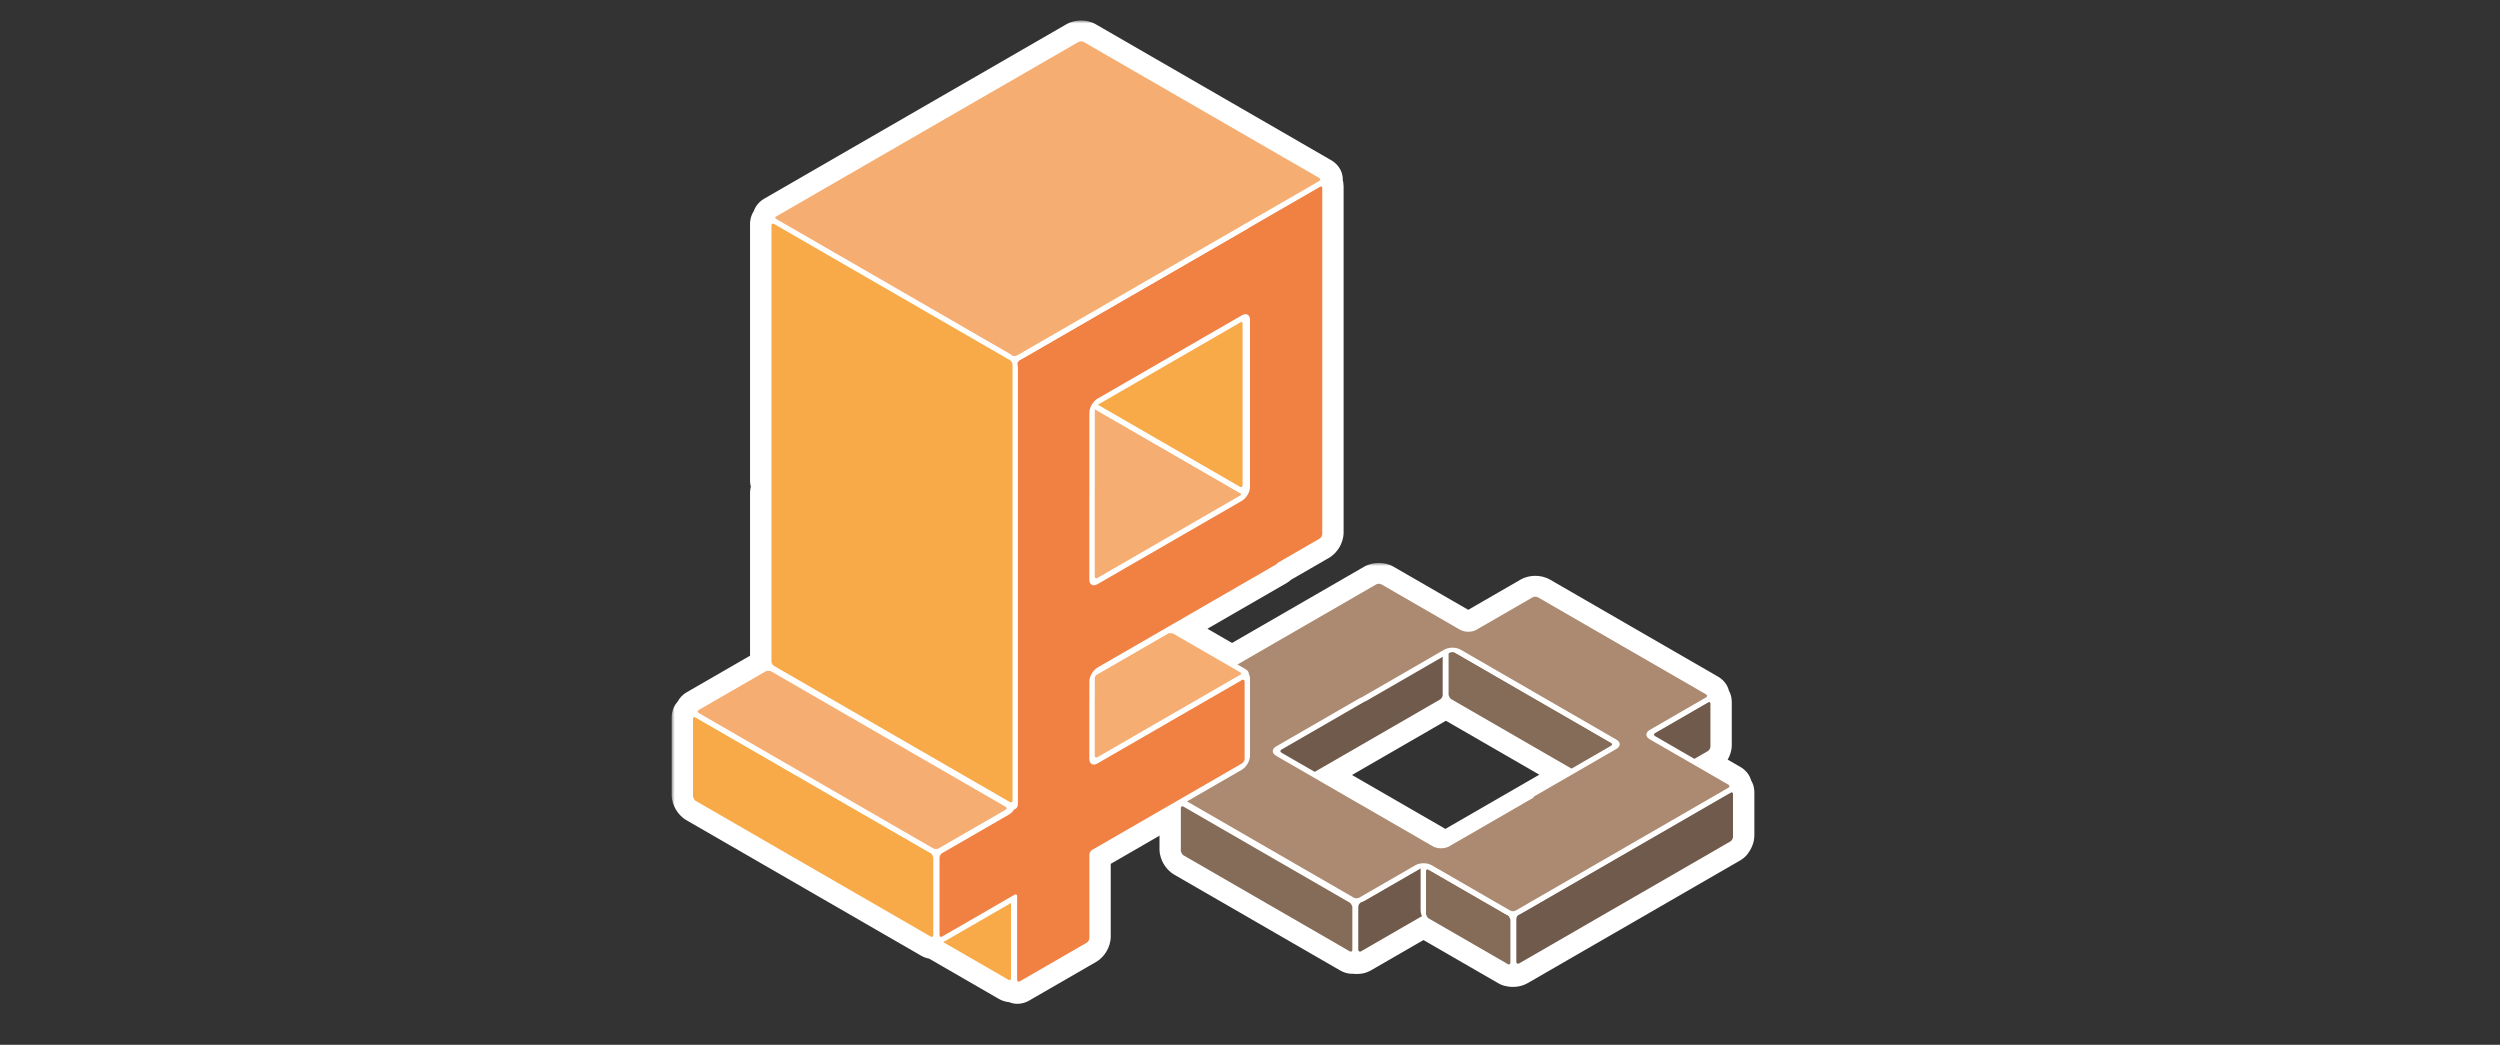 <svg width="402" height="168" viewBox="0 0 402 168" fill="none" xmlns="http://www.w3.org/2000/svg">
<rect x="0" y="0" width="402" height="168" fill="#333333" stroke="none"/>
<mask id="path-1-outside-1_709_32593" maskUnits="userSpaceOnUse" x="182.816" y="90.518" width="100" height="69" fill="black">
<rect fill="white" x="182.816" y="90.518" width="100" height="69"/>
<path fill-rule="evenodd" clip-rule="evenodd" d="M278.502 126.818C278.825 126.542 278.775 126.165 278.353 125.922L272.481 122.531L274.759 121.216C274.958 121.101 275.074 120.957 275.108 120.808C275.327 120.5 275.47 120.12 275.47 119.785V112.898C275.47 112.474 275.242 112.244 274.919 112.284C275.23 112.01 275.176 111.639 274.759 111.398L256.926 101.102C256.926 101.102 256.926 101.102 256.925 101.102C256.925 101.102 256.925 101.102 256.925 101.102L247.742 95.8C247.263 95.524 246.488 95.524 246.009 95.8L233.367 103.099C232.888 103.375 232.888 103.823 233.367 104.099L240.137 108.008L240.136 108.008L233.367 104.1C232.888 103.824 232.5 104.047 232.5 104.6V108.267L232.417 108.219V104.599C232.417 104.154 232.165 103.922 231.817 103.994L235.228 102.024C235.706 101.748 235.706 101.3 235.228 101.024L222.585 93.725C222.107 93.448 221.332 93.448 220.853 93.725L203.751 103.599H203.751H203.75L186.648 113.473C186.206 113.728 186.172 114.129 186.546 114.406C186.132 114.243 185.816 114.474 185.816 114.973V121.804C185.816 122.244 186.063 122.76 186.405 123.091C186.463 123.163 186.544 123.231 186.648 123.29L192.52 126.681L190.242 127.997C189.763 128.273 189.763 128.721 190.242 128.997L197.012 132.905L196.862 132.992L190.313 129.211C189.835 128.935 189.447 129.159 189.447 129.711V136.542C189.447 137.094 189.835 137.766 190.313 138.042L217.027 153.465C217.242 153.589 217.439 153.612 217.591 153.55C217.857 153.624 218.159 153.64 218.441 153.597C218.546 153.6 218.663 153.571 218.788 153.508C218.86 153.481 218.928 153.45 218.992 153.413L229.136 147.556C229.292 147.818 229.503 148.046 229.736 148.181L242.444 155.518C242.564 155.587 242.678 155.625 242.782 155.634C243.232 155.75 243.778 155.701 244.148 155.488L244.2 155.458C244.22 155.448 244.239 155.438 244.26 155.426L278.235 135.81C278.258 135.797 278.281 135.783 278.304 135.767L278.353 135.739C278.509 135.649 278.614 135.541 278.668 135.426C278.927 135.104 279.101 134.68 279.101 134.31V127.423C279.101 126.978 278.85 126.747 278.502 126.818ZM254.494 132.895L254.512 132.905L254.511 132.905L254.494 132.896L254.494 132.895ZM211.386 141.205L211.237 141.291L211.237 141.291L211.387 141.205L211.386 141.205ZM231.916 137.044L253.524 124.569L233.367 112.931C233.124 112.791 232.905 112.549 232.748 112.273L231.731 112.861C231.673 112.908 231.613 112.95 231.551 112.986L211.406 124.617L218.125 128.497V128.497V128.497L231.634 136.296C231.985 136.498 232.078 136.793 231.916 137.044Z"/>
</mask>
<path fill-rule="evenodd" clip-rule="evenodd" d="M278.502 126.818C278.825 126.542 278.775 126.165 278.353 125.922L272.481 122.531L274.759 121.216C274.958 121.101 275.074 120.957 275.108 120.808C275.327 120.5 275.47 120.12 275.47 119.785V112.898C275.47 112.474 275.242 112.244 274.919 112.284C275.23 112.01 275.176 111.639 274.759 111.398L256.926 101.102C256.926 101.102 256.926 101.102 256.925 101.102C256.925 101.102 256.925 101.102 256.925 101.102L247.742 95.8C247.263 95.524 246.488 95.524 246.009 95.8L233.367 103.099C232.888 103.375 232.888 103.823 233.367 104.099L240.137 108.008L240.136 108.008L233.367 104.1C232.888 103.824 232.5 104.047 232.5 104.6V108.267L232.417 108.219V104.599C232.417 104.154 232.165 103.922 231.817 103.994L235.228 102.024C235.706 101.748 235.706 101.3 235.228 101.024L222.585 93.725C222.107 93.448 221.332 93.448 220.853 93.725L203.751 103.599H203.751H203.75L186.648 113.473C186.206 113.728 186.172 114.129 186.546 114.406C186.132 114.243 185.816 114.474 185.816 114.973V121.804C185.816 122.244 186.063 122.76 186.405 123.091C186.463 123.163 186.544 123.231 186.648 123.29L192.52 126.681L190.242 127.997C189.763 128.273 189.763 128.721 190.242 128.997L197.012 132.905L196.862 132.992L190.313 129.211C189.835 128.935 189.447 129.159 189.447 129.711V136.542C189.447 137.094 189.835 137.766 190.313 138.042L217.027 153.465C217.242 153.589 217.439 153.612 217.591 153.55C217.857 153.624 218.159 153.64 218.441 153.597C218.546 153.6 218.663 153.571 218.788 153.508C218.86 153.481 218.928 153.45 218.992 153.413L229.136 147.556C229.292 147.818 229.503 148.046 229.736 148.181L242.444 155.518C242.564 155.587 242.678 155.625 242.782 155.634C243.232 155.75 243.778 155.701 244.148 155.488L244.2 155.458C244.22 155.448 244.239 155.438 244.26 155.426L278.235 135.81C278.258 135.797 278.281 135.783 278.304 135.767L278.353 135.739C278.509 135.649 278.614 135.541 278.668 135.426C278.927 135.104 279.101 134.68 279.101 134.31V127.423C279.101 126.978 278.85 126.747 278.502 126.818ZM254.494 132.895L254.512 132.905L254.511 132.905L254.494 132.896L254.494 132.895ZM211.386 141.205L211.237 141.291L211.237 141.291L211.387 141.205L211.386 141.205ZM231.916 137.044L253.524 124.569L233.367 112.931C233.124 112.791 232.905 112.549 232.748 112.273L231.731 112.861C231.673 112.908 231.613 112.95 231.551 112.986L211.406 124.617L218.125 128.497V128.497V128.497L231.634 136.296C231.985 136.498 232.078 136.793 231.916 137.044Z" fill="#F6AD71"/>
<path d="M278.502 126.818L276.556 124.534C275.515 125.422 275.206 126.902 275.805 128.132C276.405 129.362 277.761 130.03 279.101 129.757L278.502 126.818ZM278.353 125.922L279.853 123.323L279.853 123.323L278.353 125.922ZM272.481 122.531L270.981 119.933C270.053 120.469 269.481 121.459 269.481 122.531C269.481 123.603 270.053 124.593 270.981 125.129L272.481 122.531ZM274.759 121.216L276.259 123.814L276.259 123.814L274.759 121.216ZM275.108 120.808L272.664 119.067C272.434 119.391 272.27 119.758 272.182 120.145L275.108 120.808ZM274.919 112.284L272.933 110.036C271.947 110.907 271.643 112.32 272.186 113.52C272.728 114.719 273.988 115.425 275.295 115.261L274.919 112.284ZM274.759 111.398L276.259 108.8V108.8L274.759 111.398ZM256.926 101.102L255.399 103.684C255.408 103.69 255.417 103.695 255.426 103.7L256.926 101.102ZM256.925 101.102L258.401 103.714C258.418 103.704 258.435 103.694 258.452 103.684L256.925 101.102ZM256.925 101.102L258.446 98.516C258.439 98.512 258.432 98.508 258.425 98.504L256.925 101.102ZM247.742 95.8L246.242 98.398L246.242 98.398L247.742 95.8ZM246.009 95.8L247.509 98.398L247.509 98.398L246.009 95.8ZM233.367 103.099L234.867 105.697L234.867 105.697L233.367 103.099ZM233.367 104.099L231.867 106.697L231.867 106.697L233.367 104.099ZM240.137 108.008L241.635 110.607C242.564 110.072 243.136 109.081 243.137 108.009C243.137 106.937 242.565 105.946 241.637 105.41L240.137 108.008ZM240.136 108.008L238.636 110.606C239.564 111.142 240.706 111.142 241.634 110.607L240.136 108.008ZM233.367 104.1L231.867 106.698L231.867 106.698L233.367 104.1ZM232.5 108.267L231 110.865C231.929 111.401 233.072 111.401 234 110.865C234.929 110.329 235.5 109.338 235.5 108.267H232.5ZM232.417 108.219H229.417C229.417 109.29 229.989 110.281 230.917 110.817L232.417 108.219ZM231.817 103.994L230.317 101.395C229.042 102.131 228.49 103.683 229.013 105.059C229.535 106.435 230.979 107.228 232.421 106.932L231.817 103.994ZM235.228 102.024L236.728 104.622L236.728 104.622L235.228 102.024ZM235.228 101.024L233.728 103.622L233.728 103.622L235.228 101.024ZM222.585 93.725L221.085 96.323L221.085 96.323L222.585 93.725ZM220.853 93.725L222.353 96.323L222.353 96.323L220.853 93.725ZM203.751 103.599V106.599C204.277 106.599 204.795 106.46 205.251 106.197L203.751 103.599ZM203.75 103.599V100.599C203.224 100.599 202.706 100.737 202.25 101.001L203.75 103.599ZM186.648 113.473L188.148 116.071H188.148L186.648 113.473ZM186.546 114.406L185.445 117.197C186.845 117.749 188.437 117.179 189.168 115.863C189.899 114.548 189.543 112.895 188.335 111.998L186.546 114.406ZM186.405 123.091L188.734 121.2C188.658 121.107 188.577 121.019 188.491 120.935L186.405 123.091ZM186.648 123.29L185.148 125.889L185.148 125.889L186.648 123.29ZM192.52 126.681L194.02 129.279C194.949 128.743 195.52 127.753 195.52 126.681C195.52 125.609 194.949 124.619 194.02 124.083L192.52 126.681ZM190.242 127.997L191.742 130.595H191.742L190.242 127.997ZM190.242 128.997L191.742 126.399H191.742L190.242 128.997ZM197.012 132.905L198.512 135.504C199.44 134.968 200.012 133.977 200.012 132.905C200.012 131.834 199.44 130.843 198.512 130.307L197.012 132.905ZM196.862 132.992L195.362 135.59C196.29 136.126 197.434 136.126 198.362 135.59L196.862 132.992ZM190.313 129.211L191.813 126.613L190.313 129.211ZM190.313 138.042L191.813 135.444H191.813L190.313 138.042ZM217.027 153.465L218.527 150.867L218.527 150.867L217.027 153.465ZM217.591 153.55L218.4 150.661C217.753 150.48 217.064 150.521 216.444 150.778L217.591 153.55ZM218.441 153.597L218.527 150.598C218.346 150.593 218.165 150.604 217.987 150.631L218.441 153.597ZM218.788 153.508L217.742 150.697C217.637 150.736 217.534 150.781 217.434 150.831L218.788 153.508ZM218.992 153.413L220.491 156.011L220.492 156.011L218.992 153.413ZM229.136 147.556L231.716 146.025C230.878 144.612 229.059 144.137 227.636 144.958L229.136 147.556ZM229.736 148.181L228.236 150.779L228.236 150.779L229.736 148.181ZM242.444 155.518L240.944 158.116L240.944 158.116L242.444 155.518ZM242.782 155.634L243.531 152.729C243.371 152.688 243.208 152.66 243.044 152.645L242.782 155.634ZM244.148 155.488L245.648 158.086L245.648 158.086L244.148 155.488ZM244.2 155.458L242.861 152.773C242.806 152.801 242.753 152.83 242.7 152.86L244.2 155.458ZM244.26 155.426L245.76 158.024L245.76 158.024L244.26 155.426ZM278.235 135.81L276.735 133.212L276.735 133.212L278.235 135.81ZM278.304 135.767L276.804 133.169C276.747 133.202 276.692 133.236 276.638 133.272L278.304 135.767ZM278.353 135.739L276.853 133.141L276.853 133.141L278.353 135.739ZM278.668 135.426L276.329 133.548C276.182 133.731 276.058 133.93 275.957 134.142L278.668 135.426ZM254.494 132.895L255.995 130.297C255.064 129.76 253.918 129.761 252.988 130.301L254.494 132.895ZM254.512 132.905L256.018 135.5C256.943 134.962 257.513 133.972 257.512 132.902C257.51 131.831 256.939 130.842 256.012 130.307L254.512 132.905ZM254.511 132.905L253.011 135.503C253.941 136.041 255.088 136.039 256.017 135.5L254.511 132.905ZM254.494 132.896L252.988 130.301C252.062 130.838 251.492 131.828 251.494 132.899C251.495 133.969 252.066 134.958 252.993 135.493L254.494 132.896ZM211.237 141.291L209.737 138.693C208.808 139.229 208.236 140.22 208.237 141.293C208.237 142.365 208.81 143.356 209.74 143.891L211.237 141.291ZM211.386 141.205L212.884 138.605C211.956 138.071 210.814 138.071 209.887 138.607L211.386 141.205ZM211.237 141.291L209.74 143.891C210.668 144.425 211.81 144.425 212.737 143.89L211.237 141.291ZM211.387 141.205L212.887 143.803C213.816 143.267 214.387 142.276 214.387 141.203C214.386 140.131 213.813 139.141 212.884 138.605L211.387 141.205ZM253.524 124.569L255.024 127.167C255.952 126.631 256.524 125.64 256.524 124.569C256.524 123.497 255.952 122.506 255.024 121.97L253.524 124.569ZM231.916 137.044L229.397 135.414C228.644 136.578 228.786 138.106 229.741 139.111C230.696 140.116 232.215 140.335 233.416 139.642L231.916 137.044ZM233.367 112.931L231.867 115.529L231.867 115.529L233.367 112.931ZM232.748 112.273L235.355 110.788C234.959 110.095 234.304 109.587 233.533 109.378C232.762 109.169 231.94 109.276 231.248 109.675L232.748 112.273ZM231.731 112.861L230.231 110.263C230.089 110.345 229.954 110.438 229.828 110.542L231.731 112.861ZM231.551 112.986L233.051 115.584L233.051 115.584L231.551 112.986ZM211.406 124.617L209.906 122.019C208.977 122.555 208.406 123.545 208.406 124.617C208.406 125.689 208.977 126.679 209.906 127.215L211.406 124.617ZM218.125 128.497H221.125C221.125 127.425 220.554 126.435 219.625 125.899L218.125 128.497ZM218.125 128.497H215.125C215.125 129.569 215.697 130.559 216.625 131.095L218.125 128.497ZM231.634 136.296L233.134 133.698L233.134 133.698L231.634 136.296ZM280.448 129.101C281.19 128.469 281.895 127.334 281.671 125.896C281.461 124.547 280.552 123.727 279.853 123.323L276.853 128.52C276.576 128.36 275.903 127.85 275.743 126.82C275.568 125.7 276.137 124.891 276.556 124.534L280.448 129.101ZM279.853 123.323L273.981 119.933L270.981 125.129L276.853 128.52L279.853 123.323ZM273.259 118.618L270.981 119.933L273.981 125.129L276.259 123.814L273.259 118.618ZM272.182 120.145C272.39 119.224 272.995 118.77 273.259 118.618L276.259 123.814C276.92 123.432 277.758 122.69 278.034 121.47L272.182 120.145ZM272.47 119.785C272.47 119.54 272.519 119.372 272.549 119.289C272.581 119.2 272.62 119.129 272.664 119.067L277.551 122.548C278.039 121.864 278.47 120.889 278.47 119.785H272.47ZM272.47 112.898V119.785H278.47V112.898H272.47ZM275.295 115.261C274.608 115.347 273.745 115.138 273.112 114.452C272.547 113.84 272.47 113.185 272.47 112.898H278.47C278.47 112.187 278.279 111.204 277.52 110.382C276.692 109.484 275.554 109.181 274.544 109.308L275.295 115.261ZM276.905 114.533C277.64 113.884 278.31 112.743 278.07 111.327C277.845 110.004 276.951 109.199 276.259 108.8L273.259 113.996C272.985 113.838 272.326 113.339 272.154 112.33C271.967 111.228 272.509 110.41 272.933 110.036L276.905 114.533ZM276.259 108.8L258.426 98.504L255.426 103.7L273.259 113.996L276.259 108.8ZM258.453 98.519C257.874 98.177 257.31 98.102 256.926 98.102C256.542 98.102 255.977 98.177 255.399 98.519L258.452 103.684C257.874 104.026 257.31 104.102 256.926 104.102C256.542 104.102 255.978 104.026 255.399 103.684L258.453 98.519ZM255.45 98.49C256.002 98.178 256.539 98.102 256.925 98.102C257.305 98.102 257.868 98.176 258.446 98.516L255.403 103.687C255.982 104.028 256.545 104.102 256.925 104.102C257.311 104.102 257.849 104.026 258.401 103.714L255.45 98.49ZM258.425 98.504L249.242 93.202L246.242 98.398L255.425 103.7L258.425 98.504ZM249.242 93.202C248.439 92.739 247.576 92.593 246.875 92.593C246.175 92.593 245.312 92.739 244.509 93.202L247.509 98.398C247.332 98.5 247.186 98.545 247.098 98.566C247.008 98.587 246.934 98.593 246.875 98.593C246.817 98.593 246.743 98.587 246.652 98.566C246.565 98.545 246.419 98.5 246.242 98.398L249.242 93.202ZM244.509 93.202L231.867 100.501L234.867 105.697L247.509 98.398L244.509 93.202ZM231.867 100.501C231.081 100.955 230.008 101.969 230.008 103.599C230.008 105.23 231.081 106.244 231.867 106.697L234.867 101.501C235.174 101.679 236.008 102.331 236.008 103.599C236.008 104.868 235.174 105.52 234.867 105.697L231.867 100.501ZM231.867 106.697L238.637 110.606L241.637 105.41L234.867 101.501L231.867 106.697ZM241.634 110.607L241.635 110.607L238.639 105.409L238.638 105.409L241.634 110.607ZM231.867 106.698L238.636 110.606L241.636 105.41L234.867 101.502L231.867 106.698ZM235.5 104.6C235.5 104.955 235.353 106.003 234.254 106.637C233.155 107.271 232.174 106.875 231.867 106.698L234.867 101.502C234.081 101.048 232.666 100.626 231.254 101.441C229.842 102.256 229.5 103.692 229.5 104.6H235.5ZM235.5 108.267V104.6H229.5V108.267H235.5ZM230.917 110.817L231 110.865L234 105.669L233.917 105.621L230.917 110.817ZM229.417 104.599V108.219H235.417V104.599H229.417ZM232.421 106.932C231.781 107.064 230.864 106.948 230.145 106.243C229.502 105.611 229.417 104.897 229.417 104.599H235.417C235.417 103.856 235.206 102.803 234.35 101.962C233.419 101.048 232.202 100.852 231.213 101.055L232.421 106.932ZM233.317 106.592L236.728 104.622L233.728 99.426L230.317 101.395L233.317 106.592ZM236.728 104.622C237.514 104.169 238.587 103.155 238.587 101.524C238.587 99.894 237.514 98.88 236.728 98.426L233.728 103.622C233.421 103.445 232.587 102.793 232.587 101.524C232.587 100.255 233.421 99.603 233.728 99.426L236.728 104.622ZM236.728 98.426L224.085 91.127L221.085 96.323L233.728 103.622L236.728 98.426ZM224.085 91.127C223.283 90.663 222.42 90.518 221.719 90.518C221.019 90.518 220.156 90.663 219.353 91.127L222.353 96.323C222.176 96.425 222.03 96.47 221.942 96.49C221.851 96.512 221.778 96.518 221.719 96.518C221.661 96.518 221.587 96.512 221.496 96.49C221.409 96.47 221.263 96.425 221.085 96.323L224.085 91.127ZM219.353 91.127L202.251 101.001L205.251 106.197L222.353 96.323L219.353 91.127ZM203.751 100.599H203.751V106.599H203.751V100.599ZM203.751 100.599H203.75V106.599H203.751V100.599ZM202.25 101.001L185.148 110.875L188.148 116.071L205.25 106.197L202.25 101.001ZM185.148 110.875C184.419 111.295 183.454 112.179 183.307 113.627C183.152 115.143 183.993 116.247 184.757 116.814L188.335 111.998C188.725 112.288 189.396 113.053 189.276 114.236C189.162 115.35 188.435 115.905 188.148 116.071L185.148 110.875ZM188.816 114.973C188.816 115.298 188.705 116.171 187.846 116.826C186.921 117.532 185.928 117.387 185.445 117.197L187.646 111.615C186.75 111.262 185.392 111.152 184.206 112.056C183.086 112.911 182.816 114.149 182.816 114.973H188.816ZM188.816 121.804V114.973H182.816V121.804H188.816ZM188.491 120.935C188.607 121.047 188.667 121.146 188.705 121.228C188.738 121.3 188.816 121.493 188.816 121.804H182.816C182.816 123.193 183.498 124.452 184.318 125.246L188.491 120.935ZM188.148 120.692C188.301 120.781 188.521 120.938 188.734 121.2L184.076 124.982C184.406 125.388 184.788 125.681 185.148 125.889L188.148 120.692ZM194.02 124.083L188.148 120.692L185.148 125.889L191.02 129.279L194.02 124.083ZM191.02 124.083L188.742 125.399L191.742 130.595L194.02 129.279L191.02 124.083ZM188.742 125.399C187.956 125.852 186.883 126.866 186.883 128.497C186.883 130.127 187.956 131.141 188.742 131.595L191.742 126.399C192.049 126.576 192.883 127.228 192.883 128.497C192.883 129.765 192.049 130.417 191.742 130.595L188.742 125.399ZM188.742 131.595L195.512 135.504L198.512 130.307L191.742 126.399L188.742 131.595ZM198.362 135.59L198.512 135.504L195.512 130.307L195.362 130.394L198.362 135.59ZM188.813 131.809L195.362 135.59L198.362 130.394L191.813 126.613L188.813 131.809ZM192.447 129.711C192.447 130.066 192.3 131.114 191.201 131.748C190.102 132.383 189.121 131.987 188.813 131.809L191.813 126.613C191.028 126.159 189.613 125.737 188.201 126.552C186.789 127.368 186.447 128.804 186.447 129.711H192.447ZM192.447 136.542V129.711H186.447V136.542H192.447ZM191.813 135.444C191.991 135.546 192.103 135.651 192.164 135.716C192.228 135.784 192.27 135.845 192.299 135.895C192.328 135.946 192.36 136.013 192.387 136.102C192.413 136.188 192.447 136.337 192.447 136.542H186.447C186.447 137.469 186.753 138.289 187.103 138.895C187.453 139.502 188.011 140.177 188.813 140.64L191.813 135.444ZM218.527 150.867L191.813 135.444L188.813 140.64L215.527 156.063L218.527 150.867ZM216.444 150.778C217.438 150.366 218.246 150.705 218.527 150.867L215.527 156.063C216.239 156.474 217.44 156.859 218.738 156.322L216.444 150.778ZM217.987 150.631C218.055 150.621 218.116 150.619 218.173 150.622C218.229 150.625 218.305 150.634 218.4 150.661L216.782 156.439C217.482 156.635 218.217 156.666 218.895 156.562L217.987 150.631ZM217.434 150.831C217.651 150.721 218.028 150.584 218.527 150.598L218.354 156.596C219.063 156.616 219.675 156.421 220.142 156.185L217.434 150.831ZM217.492 150.815C217.588 150.76 217.673 150.722 217.742 150.697L219.835 156.32C220.048 156.24 220.269 156.14 220.491 156.011L217.492 150.815ZM227.636 144.958L217.492 150.815L220.492 156.011L230.636 150.154L227.636 144.958ZM231.236 145.583C231.409 145.682 231.519 145.784 231.581 145.849C231.645 145.916 231.687 145.976 231.716 146.025L226.556 149.087C226.905 149.675 227.453 150.327 228.236 150.779L231.236 145.583ZM243.944 152.92L231.236 145.583L228.236 150.779L240.944 158.116L243.944 152.92ZM243.044 152.645C243.464 152.682 243.769 152.819 243.944 152.92L240.944 158.116C241.359 158.355 241.892 158.568 242.52 158.623L243.044 152.645ZM242.648 152.89C242.91 152.739 243.111 152.708 243.192 152.7C243.283 152.691 243.391 152.693 243.531 152.729L242.033 158.539C243.094 158.813 244.475 158.763 245.648 158.086L242.648 152.89ZM242.7 152.86L242.648 152.89L245.648 158.086L245.7 158.056L242.7 152.86ZM242.76 152.828C242.79 152.81 242.824 152.792 242.861 152.773L245.539 158.143C245.615 158.105 245.689 158.065 245.76 158.024L242.76 152.828ZM276.735 133.212L242.76 152.828L245.76 158.024L279.735 138.408L276.735 133.212ZM276.638 133.272C276.668 133.253 276.7 133.232 276.735 133.212L279.735 138.408C279.817 138.361 279.895 138.312 279.969 138.263L276.638 133.272ZM276.853 133.141L276.804 133.169L279.804 138.365L279.853 138.337L276.853 133.141ZM275.957 134.142C276.231 133.565 276.635 133.267 276.853 133.141L279.853 138.337C280.383 138.031 280.998 137.517 281.379 136.711L275.957 134.142ZM276.101 134.31C276.101 134.043 276.16 133.866 276.191 133.786C276.226 133.698 276.269 133.622 276.329 133.548L281.008 137.304C281.59 136.579 282.101 135.513 282.101 134.31H276.101ZM276.101 127.423V134.31H282.101V127.423H276.101ZM279.101 129.757C278.46 129.888 277.544 129.77 276.828 129.065C276.186 128.434 276.101 127.721 276.101 127.423H282.101C282.101 126.681 281.891 125.63 281.037 124.789C280.107 123.874 278.892 123.676 277.903 123.878L279.101 129.757ZM252.994 135.493L253.011 135.503L256.012 130.307L255.995 130.297L252.994 135.493ZM253.006 130.311L253.005 130.311L256.017 135.5L256.018 135.5L253.006 130.311ZM256.011 130.308L255.994 130.298L252.993 135.493L253.011 135.503L256.011 130.308ZM256 135.49L256 135.49L252.988 130.301L252.988 130.301L256 135.49ZM212.737 143.889L212.886 143.803L209.887 138.607L209.737 138.693L212.737 143.889ZM212.734 138.692L212.734 138.692L209.74 143.891L209.74 143.891L212.734 138.692ZM209.887 138.607L209.737 138.693L212.737 143.89L212.887 143.803L209.887 138.607ZM209.889 143.805L209.89 143.805L212.884 138.605L212.884 138.605L209.889 143.805ZM252.024 121.97L230.416 134.446L233.416 139.642L255.024 127.167L252.024 121.97ZM231.867 115.529L252.024 127.167L255.024 121.97L234.867 110.333L231.867 115.529ZM230.141 113.758C230.492 114.374 231.054 115.06 231.867 115.529L234.867 110.333C235.046 110.436 235.159 110.542 235.22 110.607C235.284 110.676 235.325 110.737 235.355 110.788L230.141 113.758ZM233.231 115.459L234.248 114.871L231.248 109.675L230.231 110.263L233.231 115.459ZM233.051 115.584C233.268 115.459 233.462 115.321 233.634 115.18L229.828 110.542C229.884 110.496 229.957 110.442 230.051 110.388L233.051 115.584ZM212.906 127.215L233.051 115.584L230.051 110.388L209.906 122.019L212.906 127.215ZM219.625 125.899L212.906 122.019L209.906 127.215L216.625 131.095L219.625 125.899ZM221.125 128.497V128.497H215.125V128.497H221.125ZM221.125 128.497V128.497H215.125V128.497H221.125ZM233.134 133.698L219.625 125.899L216.625 131.095L230.134 138.894L233.134 133.698ZM234.434 138.674C234.987 137.82 235.177 136.71 234.79 135.636C234.435 134.65 233.724 134.039 233.134 133.698L230.134 138.894C229.895 138.756 229.406 138.393 229.145 137.667C228.852 136.854 229.007 136.017 229.397 135.414L234.434 138.674Z" fill="white" mask="url(#path-1-outside-1_709_32593)"/>
<mask id="path-3-outside-2_709_32593" maskUnits="userSpaceOnUse" x="108" y="3.295" width="109" height="159" fill="black">
<rect fill="white" x="108" y="3.295" width="109" height="159"/>
<path fill-rule="evenodd" clip-rule="evenodd" d="M140.289 25.365C140.289 25.365 140.29 25.365 140.29 25.365L157.056 15.685C157.056 15.685 157.056 15.685 157.057 15.684C157.057 15.684 157.057 15.684 157.058 15.684C157.058 15.684 157.059 15.684 157.059 15.685C157.06 15.685 157.06 15.685 157.06 15.685C157.062 15.686 157.064 15.686 157.065 15.685L172.97 6.503C173.448 6.226 174.223 6.226 174.702 6.503L212.56 28.36C213.039 28.636 213.039 29.084 212.56 29.36L212.55 29.366C212.846 29.354 213.052 29.582 213.052 29.984V54.241V57.905V85.615C213.052 86.167 212.665 86.839 212.186 87.115L205.562 90.94C205.534 90.955 205.512 90.994 205.512 91.025C205.512 91.057 205.49 91.095 205.463 91.111L188.952 100.643C188.474 100.92 188.086 100.696 188.086 100.143V87.731C188.086 87.322 188.298 86.848 188.602 86.517L187.57 87.113C187.873 87.094 188.084 87.323 188.084 87.731V100.143C188.084 100.696 187.697 101.367 187.218 101.643L176.473 107.847C176.349 107.919 176.23 108.018 176.123 108.134L187.365 101.643C187.844 101.367 188.619 101.367 189.098 101.643L199.847 107.85C200.266 108.091 200.318 108.464 200.005 108.738C200.334 108.69 200.568 108.921 200.568 109.35L200.568 121.763C200.568 122.315 200.18 122.987 199.702 123.263L188.952 129.47C188.474 129.746 188.086 129.522 188.086 128.97V116.557C188.086 116.147 188.299 115.672 188.605 115.341L187.568 115.939C187.872 115.919 188.084 116.148 188.084 116.556V128.969C188.084 129.522 187.696 130.193 187.218 130.469L175.609 137.172C175.608 137.172 175.607 137.174 175.607 137.175L175.607 137.176L175.607 150.588C175.607 151.141 175.219 151.812 174.741 152.088L163.991 158.295C163.513 158.571 163.125 158.347 163.125 157.795V144.383V144.382V133.041C163.125 133.04 163.124 133.04 163.124 133.04C163.123 133.041 163.123 133.042 163.123 133.043V143.382C163.123 143.567 163.079 143.765 163.004 143.957V157.536C163.004 158.088 162.616 158.312 162.138 158.036L150.231 151.161C150.076 151.239 149.868 151.221 149.64 151.089L111.866 129.28C111.388 129.004 111 128.332 111 127.78V115.367C111 114.815 111.388 114.591 111.866 114.867L111.911 114.893C111.458 114.616 111.467 114.179 111.936 113.908L122.686 107.702C123.165 107.426 123.94 107.426 124.418 107.702L162.121 129.47C162.417 129.64 162.53 129.877 162.46 130.097C162.497 130.136 162.533 130.178 162.568 130.22C162.757 130.026 162.913 129.775 163.01 129.516C162.852 129.621 162.627 129.613 162.376 129.469L124.473 107.585C123.994 107.309 123.607 106.637 123.607 106.085L123.607 97.356V92.672V79.26C123.607 78.708 123.994 78.484 124.473 78.76L162.376 100.644C162.69 100.825 162.965 101.177 163.117 101.554V100.589C162.965 100.79 162.69 100.825 162.376 100.643L124.473 78.76C123.994 78.483 123.607 77.812 123.607 77.26V66.692V63.847L123.607 52.586V49.434V36.021C123.607 35.574 123.86 35.342 124.21 35.416C123.921 35.144 123.981 34.783 124.389 34.547L140.29 25.367C140.29 25.366 140.29 25.366 140.29 25.366C140.29 25.366 140.289 25.365 140.289 25.365ZM162.565 57.537C162.849 57.774 163.08 58.141 163.184 58.508C163.309 58.062 163.623 57.617 163.991 57.404L175.258 50.899V50.894L163.98 57.405C163.597 57.626 163.024 57.67 162.565 57.537ZM200.013 36.605L200.54 36.3C200.539 36.301 200.538 36.302 200.536 36.303C200.534 36.305 200.532 36.306 200.53 36.308L200.016 36.604L200.013 36.605ZM187.387 43.889L188.425 43.289L188.42 43.299L188.087 43.492C188.086 43.492 188.086 43.492 188.086 43.493L188.086 43.493L188.085 43.494L187.395 43.893L187.387 43.889ZM175.906 65.183L175.894 65.202C175.903 65.206 175.912 65.21 175.921 65.214C175.94 65.223 175.959 65.233 175.977 65.242C175.953 65.224 175.929 65.204 175.906 65.183ZM199.778 51.158C200.222 50.945 200.57 51.174 200.57 51.697V61.447V65.111V78.523C200.57 78.859 200.427 79.238 200.207 79.547C200.217 79.358 200.098 79.168 199.849 79.024L199.524 78.836C199.93 78.989 200.239 78.757 200.239 78.264V52.309C200.239 51.925 200.052 51.484 199.778 51.158Z"/>
</mask>
<path fill-rule="evenodd" clip-rule="evenodd" d="M140.289 25.365C140.289 25.365 140.29 25.365 140.29 25.365L157.056 15.685C157.056 15.685 157.056 15.685 157.057 15.684C157.057 15.684 157.057 15.684 157.058 15.684C157.058 15.684 157.059 15.684 157.059 15.685C157.06 15.685 157.06 15.685 157.06 15.685C157.062 15.686 157.064 15.686 157.065 15.685L172.97 6.503C173.448 6.226 174.223 6.226 174.702 6.503L212.56 28.36C213.039 28.636 213.039 29.084 212.56 29.36L212.55 29.366C212.846 29.354 213.052 29.582 213.052 29.984V54.241V57.905V85.615C213.052 86.167 212.665 86.839 212.186 87.115L205.562 90.94C205.534 90.955 205.512 90.994 205.512 91.025C205.512 91.057 205.49 91.095 205.463 91.111L188.952 100.643C188.474 100.92 188.086 100.696 188.086 100.143V87.731C188.086 87.322 188.298 86.848 188.602 86.517L187.57 87.113C187.873 87.094 188.084 87.323 188.084 87.731V100.143C188.084 100.696 187.697 101.367 187.218 101.643L176.473 107.847C176.349 107.919 176.23 108.018 176.123 108.134L187.365 101.643C187.844 101.367 188.619 101.367 189.098 101.643L199.847 107.85C200.266 108.091 200.318 108.464 200.005 108.738C200.334 108.69 200.568 108.921 200.568 109.35L200.568 121.763C200.568 122.315 200.18 122.987 199.702 123.263L188.952 129.47C188.474 129.746 188.086 129.522 188.086 128.97V116.557C188.086 116.147 188.299 115.672 188.605 115.341L187.568 115.939C187.872 115.919 188.084 116.148 188.084 116.556V128.969C188.084 129.522 187.696 130.193 187.218 130.469L175.609 137.172C175.608 137.172 175.607 137.174 175.607 137.175L175.607 137.176L175.607 150.588C175.607 151.141 175.219 151.812 174.741 152.088L163.991 158.295C163.513 158.571 163.125 158.347 163.125 157.795V144.383V144.382V133.041C163.125 133.04 163.124 133.04 163.124 133.04C163.123 133.041 163.123 133.042 163.123 133.043V143.382C163.123 143.567 163.079 143.765 163.004 143.957V157.536C163.004 158.088 162.616 158.312 162.138 158.036L150.231 151.161C150.076 151.239 149.868 151.221 149.64 151.089L111.866 129.28C111.388 129.004 111 128.332 111 127.78V115.367C111 114.815 111.388 114.591 111.866 114.867L111.911 114.893C111.458 114.616 111.467 114.179 111.936 113.908L122.686 107.702C123.165 107.426 123.94 107.426 124.418 107.702L162.121 129.47C162.417 129.64 162.53 129.877 162.46 130.097C162.497 130.136 162.533 130.178 162.568 130.22C162.757 130.026 162.913 129.775 163.01 129.516C162.852 129.621 162.627 129.613 162.376 129.469L124.473 107.585C123.994 107.309 123.607 106.637 123.607 106.085L123.607 97.356V92.672V79.26C123.607 78.708 123.994 78.484 124.473 78.76L162.376 100.644C162.69 100.825 162.965 101.177 163.117 101.554V100.589C162.965 100.79 162.69 100.825 162.376 100.643L124.473 78.76C123.994 78.483 123.607 77.812 123.607 77.26V66.692V63.847L123.607 52.586V49.434V36.021C123.607 35.574 123.86 35.342 124.21 35.416C123.921 35.144 123.981 34.783 124.389 34.547L140.29 25.367C140.29 25.366 140.29 25.366 140.29 25.366C140.29 25.366 140.289 25.365 140.289 25.365ZM162.565 57.537C162.849 57.774 163.08 58.141 163.184 58.508C163.309 58.062 163.623 57.617 163.991 57.404L175.258 50.899V50.894L163.98 57.405C163.597 57.626 163.024 57.67 162.565 57.537ZM200.013 36.605L200.54 36.3C200.539 36.301 200.538 36.302 200.536 36.303C200.534 36.305 200.532 36.306 200.53 36.308L200.016 36.604L200.013 36.605ZM187.387 43.889L188.425 43.289L188.42 43.299L188.087 43.492C188.086 43.492 188.086 43.492 188.086 43.493L188.086 43.493L188.085 43.494L187.395 43.893L187.387 43.889ZM175.906 65.183L175.894 65.202C175.903 65.206 175.912 65.21 175.921 65.214C175.94 65.223 175.959 65.233 175.977 65.242C175.953 65.224 175.929 65.204 175.906 65.183ZM199.778 51.158C200.222 50.945 200.57 51.174 200.57 51.697V61.447V65.111V78.523C200.57 78.859 200.427 79.238 200.207 79.547C200.217 79.358 200.098 79.168 199.849 79.024L199.524 78.836C199.93 78.989 200.239 78.757 200.239 78.264V52.309C200.239 51.925 200.052 51.484 199.778 51.158Z" fill="#1A7B48"/>
<path d="M140.29 25.365L138.79 22.767L138.788 22.767L140.29 25.365ZM140.289 25.365L143.285 25.536C143.285 25.531 143.285 25.525 143.286 25.52L140.289 25.365ZM157.056 15.685L155.556 13.087L155.556 13.087L157.056 15.685ZM157.057 15.684L157.777 18.597L157.784 18.595L157.057 15.684ZM157.058 15.684L157.138 18.683L157.141 18.683L157.058 15.684ZM157.059 15.685L157.866 12.795L157.858 12.793L157.059 15.685ZM157.06 15.685L158.561 13.087L158.552 13.082L157.06 15.685ZM157.065 15.685L155.565 13.087L155.564 13.087L157.065 15.685ZM172.97 6.503L171.47 3.904L171.47 3.904L172.97 6.503ZM174.702 6.503L176.202 3.904L176.202 3.904L174.702 6.503ZM212.56 28.36L211.06 30.958L211.06 30.958L212.56 28.36ZM212.56 29.36L211.06 26.762L211.06 26.762L212.56 29.36ZM212.55 29.366L211.05 26.768C209.853 27.459 209.283 28.878 209.669 30.204C210.055 31.531 211.297 32.422 212.677 32.364L212.55 29.366ZM212.186 87.115L213.686 89.713L213.686 89.713L212.186 87.115ZM205.562 90.94L207.062 93.538L207.062 93.538L205.562 90.94ZM205.463 91.111L203.963 88.513L203.963 88.513L205.463 91.111ZM188.952 100.643L187.452 98.045L187.452 98.045L188.952 100.643ZM188.602 86.517L190.811 88.548C191.813 87.457 191.87 85.798 190.944 84.641C190.017 83.485 188.385 83.178 187.102 83.919L188.602 86.517ZM187.57 87.113L186.07 84.515C184.863 85.212 184.295 86.648 184.698 87.982C185.102 89.316 186.371 90.196 187.761 90.107L187.57 87.113ZM187.218 101.643L185.718 99.045L185.718 99.045L187.218 101.643ZM176.473 107.847L177.973 110.445L177.973 110.445L176.473 107.847ZM176.123 108.134L173.915 106.104C172.912 107.194 172.856 108.854 173.782 110.01C174.708 111.166 176.34 111.473 177.623 110.732L176.123 108.134ZM187.365 101.643L185.866 99.045L185.865 99.045L187.365 101.643ZM189.098 101.643L190.598 99.045L190.598 99.045L189.098 101.643ZM199.847 107.85L201.347 105.252L201.347 105.252L199.847 107.85ZM200.005 108.738L198.027 106.482C197.028 107.359 196.724 108.788 197.281 109.995C197.838 111.201 199.122 111.898 200.437 111.707L200.005 108.738ZM200.568 109.35H197.568H200.568ZM200.568 121.763H203.568H200.568ZM199.702 123.263L201.202 125.861L201.202 125.861L199.702 123.263ZM188.952 129.47L187.452 126.871L187.452 126.871L188.952 129.47ZM188.605 115.341L190.809 117.376C191.815 116.286 191.874 114.625 190.948 113.467C190.022 112.309 188.389 112.001 187.105 112.743L188.605 115.341ZM187.568 115.939L186.068 113.341C184.86 114.039 184.292 115.477 184.698 116.812C185.104 118.147 186.376 119.026 187.768 118.933L187.568 115.939ZM187.218 130.469L188.718 133.067L188.718 133.067L187.218 130.469ZM175.609 137.172L177.101 139.774L177.109 139.77L175.609 137.172ZM175.607 137.175H172.607C172.607 137.185 172.607 137.194 172.607 137.204L175.607 137.175ZM175.607 137.176H178.607C178.607 137.167 178.607 137.157 178.607 137.148L175.607 137.176ZM175.607 150.588H172.607H175.607ZM174.741 152.088L173.241 149.49H173.241L174.741 152.088ZM163.991 158.295L162.491 155.697L162.491 155.697L163.991 158.295ZM163.124 133.04L164.612 135.645C164.617 135.642 164.623 135.639 164.628 135.636L163.124 133.04ZM163.004 143.957L160.212 142.859C160.074 143.208 160.004 143.581 160.004 143.957H163.004ZM162.138 158.036L160.638 160.634L160.638 160.634L162.138 158.036ZM150.231 151.161L151.731 148.563C150.858 148.059 149.79 148.027 148.889 148.478L150.231 151.161ZM149.64 151.089L151.14 148.491L151.14 148.491L149.64 151.089ZM111.866 129.28L110.366 131.878L110.366 131.878L111.866 129.28ZM111.866 114.867L110.366 117.465L110.366 117.465L111.866 114.867ZM111.911 114.893L110.411 117.491C111.834 118.312 113.651 117.838 114.49 116.426C115.329 115.014 114.877 113.191 113.477 112.334L111.911 114.893ZM111.936 113.908L113.436 116.506H113.436L111.936 113.908ZM122.686 107.702L121.186 105.104L121.186 105.104L122.686 107.702ZM124.418 107.702L125.918 105.104L125.918 105.104L124.418 107.702ZM162.121 129.47L163.621 126.871L162.121 129.47ZM162.46 130.097L159.6 129.191C159.268 130.239 159.535 131.384 160.297 132.177L162.46 130.097ZM162.568 130.22L160.233 132.104C160.773 132.773 161.573 133.178 162.431 133.217C163.29 133.256 164.124 132.926 164.722 132.309L162.568 130.22ZM163.01 129.516L165.82 130.567C166.276 129.349 165.895 127.976 164.877 127.167C163.858 126.358 162.435 126.297 161.352 127.016L163.01 129.516ZM162.376 129.469L160.876 132.067H160.876L162.376 129.469ZM124.473 107.585L125.973 104.987L125.973 104.987L124.473 107.585ZM123.607 106.085H120.607H123.607ZM123.607 97.356H126.607H123.607ZM124.473 78.76L125.973 76.162L125.973 76.162L124.473 78.76ZM162.376 100.644L163.876 98.046L163.876 98.046L162.376 100.644ZM163.117 101.554L160.335 102.675C160.872 104.007 162.278 104.772 163.688 104.499C165.099 104.225 166.117 102.99 166.117 101.554H163.117ZM163.117 100.589H166.117C166.117 99.299 165.293 98.153 164.069 97.744C162.846 97.335 161.498 97.753 160.722 98.783L163.117 100.589ZM162.376 100.643L163.876 98.045L163.876 98.045L162.376 100.643ZM124.473 78.76L125.973 76.162L125.973 76.162L124.473 78.76ZM123.607 63.847H120.607H123.607ZM123.607 52.586H126.607H123.607ZM124.21 35.416L123.592 38.352C124.907 38.629 126.246 37.997 126.869 36.806C127.492 35.614 127.246 34.154 126.268 33.233L124.21 35.416ZM124.389 34.547L125.889 37.145L124.389 34.547ZM140.29 25.367L141.79 27.965L141.793 27.963L140.29 25.367ZM140.29 25.366L138.793 27.966L138.794 27.966L140.29 25.366ZM163.184 58.508L160.296 59.322C160.661 60.615 161.84 61.508 163.184 61.508C164.527 61.508 165.706 60.615 166.071 59.322L163.184 58.508ZM162.565 57.537L163.4 54.656C162.036 54.26 160.582 54.875 159.916 56.129C159.249 57.383 159.553 58.932 160.644 59.841L162.565 57.537ZM163.991 57.404L162.491 54.806L162.491 54.806L163.991 57.404ZM175.258 50.899L176.758 53.498C177.686 52.962 178.258 51.971 178.258 50.899H175.258ZM175.258 50.894H178.258C178.258 49.822 177.686 48.831 176.758 48.296C175.83 47.76 174.686 47.76 173.758 48.296L175.258 50.894ZM163.98 57.405L162.48 54.807L162.48 54.807L163.98 57.405ZM200.54 36.3L202.529 38.546C203.682 37.525 203.875 35.797 202.975 34.547C202.075 33.297 200.374 32.932 199.04 33.702L200.54 36.3ZM200.013 36.605L198.513 34.007C197.258 34.731 196.7 36.249 197.187 37.613C197.674 38.978 199.067 39.799 200.497 39.565L200.013 36.605ZM200.536 36.303L202.354 38.69L202.358 38.687L200.536 36.303ZM200.53 36.308L202.03 38.906L202.031 38.905L200.53 36.308ZM200.016 36.604L200.5 39.565C200.858 39.506 201.202 39.383 201.516 39.202L200.016 36.604ZM188.425 43.289L191.108 44.632C191.701 43.448 191.447 42.014 190.483 41.106C189.518 40.197 188.073 40.029 186.925 40.691L188.425 43.289ZM187.387 43.889L185.887 41.291C184.959 41.827 184.387 42.817 184.387 43.889C184.387 44.961 184.959 45.951 185.887 46.487L187.387 43.889ZM188.42 43.299L189.92 45.897C190.429 45.604 190.84 45.167 191.103 44.642L188.42 43.299ZM188.087 43.492L186.587 40.894L186.575 40.901L188.087 43.492ZM188.086 43.493L191.007 44.175C191.06 43.952 191.086 43.723 191.086 43.493H188.086ZM188.086 43.493L190.354 45.457C190.672 45.089 190.897 44.65 191.007 44.176L188.086 43.493ZM188.085 43.494L189.585 46.092C189.875 45.925 190.134 45.711 190.353 45.458L188.085 43.494ZM187.395 43.893L185.895 46.491C186.823 47.027 187.966 47.027 188.895 46.491L187.395 43.893ZM175.894 65.202L173.351 63.61C172.891 64.346 172.771 65.245 173.024 66.076C173.277 66.906 173.878 67.587 174.67 67.941L175.894 65.202ZM175.906 65.183L177.884 62.928C177.222 62.348 176.34 62.087 175.47 62.215C174.6 62.343 173.829 62.846 173.363 63.592L175.906 65.183ZM175.921 65.214L177.204 62.502L177.202 62.502L175.921 65.214ZM175.977 65.242L174.562 67.888C175.937 68.623 177.647 68.183 178.495 66.874C179.343 65.565 179.047 63.825 177.814 62.87L175.977 65.242ZM199.778 51.158L198.48 48.454C197.644 48.855 197.04 49.62 196.845 50.527C196.65 51.434 196.885 52.38 197.482 53.089L199.778 51.158ZM200.207 79.547L197.212 79.381C197.138 80.714 197.954 81.935 199.214 82.377C200.474 82.82 201.874 82.376 202.649 81.289L200.207 79.547ZM199.849 79.024L201.349 76.426L201.349 76.426L199.849 79.024ZM199.524 78.836L200.578 76.028C199.116 75.479 197.478 76.143 196.811 77.555C196.144 78.966 196.671 80.653 198.024 81.434L199.524 78.836ZM138.788 22.767C138.265 23.07 137.364 23.843 137.293 25.211L143.286 25.52C143.215 26.887 142.314 27.66 141.791 27.962L138.788 22.767ZM155.556 13.087L138.79 22.767L141.79 27.963L158.556 18.283L155.556 13.087ZM156.336 12.772C156.113 12.828 155.841 12.922 155.556 13.087L158.555 18.283C158.271 18.448 158 18.542 157.777 18.597L156.336 12.772ZM156.978 12.685C156.775 12.691 156.556 12.717 156.329 12.774L157.784 18.595C157.558 18.652 157.34 18.678 157.138 18.683L156.978 12.685ZM157.858 12.793C157.547 12.707 157.247 12.678 156.975 12.685L157.141 18.683C156.87 18.691 156.571 18.662 156.26 18.576L157.858 12.793ZM158.552 13.082C158.308 12.942 158.072 12.852 157.866 12.795L156.253 18.574C156.047 18.517 155.812 18.427 155.569 18.288L158.552 13.082ZM155.564 13.087C156.127 12.762 156.676 12.685 157.063 12.685C157.449 12.685 157.998 12.762 158.561 13.087L155.56 18.283C156.124 18.609 156.675 18.686 157.063 18.686C157.451 18.686 158.002 18.609 158.566 18.283L155.564 13.087ZM171.47 3.904L155.565 13.087L158.565 18.283L174.47 9.101L171.47 3.904ZM176.202 3.904C175.399 3.441 174.536 3.295 173.836 3.295C173.135 3.295 172.272 3.441 171.47 3.904L174.47 9.101C174.292 9.203 174.146 9.248 174.059 9.268C173.968 9.289 173.894 9.295 173.836 9.295C173.777 9.295 173.703 9.289 173.613 9.268C173.525 9.248 173.379 9.203 173.202 9.101L176.202 3.904ZM214.06 25.762L176.202 3.904L173.202 9.101L211.06 30.958L214.06 25.762ZM214.06 31.958C214.846 31.505 215.919 30.491 215.919 28.86C215.919 27.23 214.846 26.216 214.06 25.762L211.06 30.958C210.753 30.781 209.919 30.129 209.919 28.86C209.919 27.592 210.753 26.94 211.06 26.762L214.06 31.958ZM214.05 31.965L214.06 31.958L211.06 26.762L211.05 26.768L214.05 31.965ZM216.052 29.984C216.052 29.306 215.88 28.391 215.212 27.594C214.485 26.725 213.438 26.326 212.422 26.369L212.677 32.364C211.959 32.394 211.163 32.103 210.612 31.446C210.121 30.86 210.052 30.26 210.052 29.984H216.052ZM216.052 54.241V29.984H210.052V54.241H216.052ZM216.052 57.905V54.241H210.052V57.905H216.052ZM216.052 85.615V57.905H210.052V85.615H216.052ZM213.686 89.713C214.489 89.25 215.046 88.575 215.397 87.969C215.747 87.362 216.052 86.542 216.052 85.615H210.052C210.052 85.41 210.087 85.261 210.113 85.175C210.14 85.086 210.171 85.019 210.201 84.969C210.23 84.918 210.272 84.857 210.336 84.789C210.397 84.724 210.509 84.619 210.686 84.517L213.686 89.713ZM207.062 93.538L213.686 89.713L210.686 84.517L204.062 88.341L207.062 93.538ZM208.512 91.025C208.512 91.66 208.309 92.157 208.125 92.477C207.94 92.796 207.611 93.221 207.062 93.538L204.062 88.341C203.485 88.674 203.131 89.126 202.929 89.476C202.726 89.827 202.512 90.359 202.512 91.025H208.512ZM206.963 93.709C207.54 93.376 207.894 92.924 208.096 92.574C208.299 92.223 208.512 91.691 208.512 91.025H202.512C202.512 90.391 202.715 89.894 202.9 89.574C203.084 89.254 203.413 88.83 203.963 88.513L206.963 93.709ZM190.452 103.241L206.963 93.709L203.963 88.513L187.452 98.045L190.452 103.241ZM185.086 100.143C185.086 101.051 185.428 102.487 186.84 103.302C188.252 104.117 189.666 103.695 190.452 103.241L187.452 98.045C187.759 97.868 188.741 97.472 189.84 98.106C190.938 98.74 191.086 99.788 191.086 100.143H185.086ZM185.086 87.731V100.143H191.086V87.731H185.086ZM186.394 84.487C185.69 85.252 185.086 86.423 185.086 87.731H191.086C191.086 88.022 191.017 88.208 190.984 88.284C190.948 88.369 190.896 88.455 190.811 88.548L186.394 84.487ZM189.07 89.711L190.102 89.115L187.102 83.919L186.07 84.515L189.07 89.711ZM191.084 87.731C191.084 87.044 190.908 86.112 190.217 85.308C189.465 84.431 188.394 84.055 187.378 84.12L187.761 90.107C187.049 90.153 186.235 89.881 185.664 89.216C185.155 88.623 185.084 88.009 185.084 87.731H191.084ZM191.084 100.143V87.731H185.084V100.143H191.084ZM188.718 104.241C189.521 103.778 190.079 103.104 190.429 102.497C190.779 101.89 191.084 101.07 191.084 100.143H185.084C185.084 99.939 185.119 99.79 185.145 99.704C185.172 99.614 185.203 99.548 185.233 99.497C185.262 99.446 185.304 99.385 185.368 99.317C185.429 99.252 185.541 99.148 185.718 99.045L188.718 104.241ZM177.973 110.445L188.718 104.241L185.718 99.045L174.973 105.249L177.973 110.445ZM178.332 110.164C178.271 110.23 178.157 110.339 177.973 110.445L174.973 105.249C174.54 105.499 174.189 105.805 173.915 106.104L178.332 110.164ZM185.865 99.045L174.623 105.536L177.623 110.732L188.865 104.241L185.865 99.045ZM190.598 99.045C189.795 98.582 188.932 98.436 188.232 98.436C187.531 98.436 186.668 98.582 185.866 99.045L188.865 104.241C188.688 104.344 188.542 104.389 188.455 104.409C188.364 104.43 188.29 104.436 188.232 104.436C188.173 104.436 188.099 104.43 188.009 104.409C187.921 104.389 187.775 104.344 187.598 104.241L190.598 99.045ZM201.347 105.252L190.598 99.045L187.598 104.241L198.347 110.448L201.347 105.252ZM201.983 110.994C202.719 110.348 203.397 109.209 203.16 107.788C202.938 106.46 202.04 105.652 201.347 105.252L198.347 110.448C198.073 110.289 197.41 109.788 197.241 108.775C197.057 107.669 197.604 106.853 198.027 106.482L201.983 110.994ZM203.568 109.35C203.568 108.632 203.372 107.632 202.59 106.805C201.737 105.902 200.579 105.623 199.573 105.769L200.437 111.707C199.76 111.805 198.883 111.618 198.229 110.926C197.647 110.309 197.568 109.64 197.568 109.35H203.568ZM203.568 121.763L203.568 109.35H197.568L197.568 121.763H203.568ZM201.202 125.861C202.004 125.398 202.562 124.723 202.912 124.117C203.263 123.51 203.568 122.69 203.568 121.763H197.568C197.568 121.558 197.602 121.409 197.628 121.323C197.655 121.234 197.687 121.167 197.716 121.117C197.745 121.066 197.787 121.005 197.851 120.937C197.913 120.872 198.024 120.767 198.202 120.665L201.202 125.861ZM190.452 132.068L201.202 125.861L198.202 120.665L187.452 126.871L190.452 132.068ZM185.086 128.97C185.086 129.877 185.427 131.313 186.84 132.128C188.252 132.944 189.666 132.521 190.452 132.068L187.452 126.871C187.759 126.694 188.741 126.298 189.84 126.932C190.938 127.566 191.086 128.615 191.086 128.97H185.086ZM185.086 116.557V128.97H191.086V116.557H185.086ZM186.4 113.306C185.692 114.073 185.086 115.246 185.086 116.557H191.086C191.086 116.849 191.017 117.035 190.984 117.111C190.947 117.196 190.895 117.282 190.809 117.376L186.4 113.306ZM189.068 118.537L190.105 117.939L187.105 112.743L186.068 113.341L189.068 118.537ZM191.084 116.556C191.084 115.869 190.907 114.935 190.214 114.13C189.458 113.252 188.384 112.878 187.368 112.946L187.768 118.933C187.056 118.98 186.24 118.711 185.667 118.044C185.155 117.451 185.084 116.835 185.084 116.556H191.084ZM191.084 128.969V116.556H185.084V128.969H191.084ZM188.718 133.067C189.521 132.604 190.078 131.929 190.429 131.323C190.779 130.716 191.084 129.896 191.084 128.969H185.084C185.084 128.764 185.119 128.615 185.145 128.53C185.172 128.44 185.203 128.373 185.232 128.323C185.262 128.272 185.304 128.211 185.368 128.143C185.429 128.078 185.541 127.974 185.718 127.871L188.718 133.067ZM177.109 139.77L188.718 133.067L185.718 127.871L174.109 134.574L177.109 139.77ZM178.607 137.175C178.607 137.829 178.397 138.344 178.204 138.676C178.012 139.009 177.67 139.449 177.101 139.774L174.117 134.569C173.547 134.896 173.204 135.337 173.011 135.67C172.818 136.004 172.607 136.521 172.607 137.175H178.607ZM178.607 137.148L178.607 137.147L172.607 137.204L172.607 137.204L178.607 137.148ZM178.607 150.588L178.607 137.176H172.607L172.607 150.588H178.607ZM176.241 154.686C177.043 154.223 177.601 153.548 177.951 152.942C178.302 152.335 178.607 151.515 178.607 150.588H172.607C172.607 150.383 172.641 150.234 172.667 150.149C172.694 150.059 172.726 149.993 172.755 149.942C172.784 149.891 172.826 149.83 172.89 149.762C172.952 149.697 173.064 149.593 173.241 149.49L176.241 154.686ZM165.491 160.893L176.241 154.686L173.241 149.49L162.491 155.697L165.491 160.893ZM160.125 157.795C160.125 158.702 160.467 160.138 161.879 160.953C163.291 161.769 164.705 161.346 165.491 160.893L162.491 155.697C162.798 155.519 163.78 155.123 164.879 155.757C165.977 156.392 166.125 157.44 166.125 157.795H160.125ZM160.125 144.383V157.795H166.125V144.383H160.125ZM160.125 144.382V144.383H166.125V144.382H160.125ZM160.125 133.041V144.382H166.125V133.041H160.125ZM164.628 135.636C164.087 135.949 162.89 136.365 161.631 135.642C160.37 134.918 160.125 133.672 160.125 133.041H166.125C166.125 132.409 165.88 131.162 164.618 130.438C163.359 129.716 162.161 130.131 161.62 130.445L164.628 135.636ZM166.123 133.043C166.123 133.688 165.917 134.202 165.722 134.54C165.528 134.876 165.183 135.319 164.612 135.645L161.635 130.436C161.063 130.762 160.719 131.205 160.524 131.543C160.329 131.882 160.123 132.396 160.123 133.043H166.123ZM166.123 143.382V133.043H160.123V143.382H166.123ZM165.796 145.054C165.978 144.591 166.123 144.018 166.123 143.382H160.123C160.123 143.116 160.18 142.939 160.212 142.859L165.796 145.054ZM166.004 157.536V143.957H160.004V157.536H166.004ZM160.638 160.634C161.423 161.087 162.838 161.51 164.25 160.695C165.662 159.879 166.004 158.443 166.004 157.536H160.004C160.004 157.181 160.152 156.133 161.25 155.498C162.349 154.864 163.33 155.26 163.638 155.438L160.638 160.634ZM148.731 153.759L160.638 160.634L163.638 155.438L151.731 148.563L148.731 153.759ZM148.14 153.687C148.892 154.121 150.207 154.527 151.573 153.844L148.889 148.478C149.945 147.95 150.845 148.321 151.14 148.491L148.14 153.687ZM110.366 131.878L148.14 153.687L151.14 148.491L113.366 126.682L110.366 131.878ZM108 127.78C108 128.707 108.305 129.527 108.656 130.134C109.006 130.74 109.564 131.415 110.366 131.878L113.366 126.682C113.543 126.784 113.655 126.889 113.717 126.954C113.781 127.022 113.822 127.083 113.852 127.134C113.881 127.184 113.913 127.251 113.94 127.34C113.966 127.426 114 127.575 114 127.78H108ZM108 115.367V127.78H114V115.367H108ZM113.366 112.269C112.58 111.815 111.166 111.393 109.754 112.208C108.342 113.024 108 114.46 108 115.367H114C114 115.722 113.852 116.77 112.754 117.405C111.655 118.039 110.673 117.643 110.366 117.465L113.366 112.269ZM113.411 112.295L113.366 112.269L110.366 117.465L110.411 117.491L113.411 112.295ZM110.436 111.31C109.664 111.756 108.616 112.739 108.579 114.328C108.541 115.937 109.564 116.974 110.346 117.453L113.477 112.334C113.805 112.535 114.606 113.216 114.577 114.469C114.548 115.703 113.739 116.332 113.436 116.506L110.436 111.31ZM121.186 105.104L110.436 111.31L113.436 116.506L124.186 110.3L121.186 105.104ZM125.918 105.104C125.116 104.64 124.253 104.495 123.552 104.495C122.852 104.495 121.989 104.64 121.186 105.104L124.186 110.3C124.009 110.402 123.863 110.447 123.775 110.467C123.684 110.489 123.611 110.495 123.552 110.495C123.494 110.495 123.42 110.489 123.329 110.467C123.242 110.447 123.096 110.402 122.918 110.3L125.918 105.104ZM163.621 126.871L125.918 105.104L122.918 110.3L160.621 132.068L163.621 126.871ZM165.32 131.004C165.976 128.935 164.609 127.442 163.621 126.871L160.621 132.068C160.412 131.947 160.04 131.674 159.769 131.154C159.472 130.586 159.383 129.876 159.6 129.191L165.32 131.004ZM164.903 128.337C164.816 128.229 164.723 128.122 164.623 128.018L160.297 132.177C160.272 132.15 160.251 132.126 160.233 132.104L164.903 128.337ZM160.2 128.465C160.225 128.399 160.253 128.345 160.282 128.299C160.31 128.253 160.352 128.196 160.414 128.132L164.722 132.309C165.21 131.805 165.584 131.198 165.82 130.567L160.2 128.465ZM160.876 132.067C161.698 132.541 163.22 132.977 164.669 132.016L161.352 127.016C162.485 126.264 163.555 126.685 163.876 126.871L160.876 132.067ZM122.973 110.183L160.876 132.067L163.876 126.871L125.973 104.987L122.973 110.183ZM120.607 106.085C120.607 107.012 120.912 107.832 121.262 108.439C121.613 109.045 122.17 109.72 122.973 110.183L125.973 104.987C126.15 105.089 126.262 105.194 126.323 105.259C126.387 105.327 126.429 105.388 126.458 105.439C126.488 105.489 126.519 105.556 126.546 105.645C126.572 105.731 126.607 105.88 126.607 106.085H120.607ZM120.607 97.356L120.607 106.085H126.607L126.607 97.356H120.607ZM120.607 92.672V97.356H126.607V92.672H120.607ZM120.607 79.26V92.672H126.607V79.26H120.607ZM125.973 76.162C125.187 75.708 123.772 75.286 122.36 76.101C120.948 76.916 120.607 78.353 120.607 79.26H126.607C126.607 79.615 126.459 80.663 125.36 81.297C124.262 81.932 123.28 81.535 122.973 81.358L125.973 76.162ZM163.876 98.046L125.973 76.162L122.973 81.358L160.876 103.242L163.876 98.046ZM165.9 100.432C165.559 99.588 164.9 98.636 163.876 98.046L160.876 103.242C160.649 103.11 160.525 102.974 160.471 102.907C160.412 102.833 160.369 102.759 160.335 102.675L165.9 100.432ZM160.117 100.589V101.554H166.117V100.589H160.117ZM160.876 103.241C161.41 103.549 162.17 103.827 163.068 103.748C164.034 103.664 164.92 103.181 165.513 102.395L160.722 98.783C161.163 98.198 161.835 97.833 162.547 97.771C163.191 97.715 163.656 97.918 163.876 98.045L160.876 103.241ZM122.973 81.358L160.876 103.241L163.876 98.045L125.973 76.162L122.973 81.358ZM120.607 77.26C120.607 78.186 120.912 79.007 121.262 79.613C121.613 80.22 122.17 80.894 122.973 81.358L125.973 76.162C126.15 76.264 126.262 76.368 126.323 76.434C126.387 76.502 126.429 76.562 126.458 76.613C126.488 76.664 126.519 76.731 126.546 76.82C126.572 76.906 126.607 77.055 126.607 77.26H120.607ZM120.607 66.692V77.26H126.607V66.692H120.607ZM120.607 63.847V66.692H126.607V63.847H120.607ZM120.607 52.586L120.607 63.847H126.607L126.607 52.586H120.607ZM120.607 49.434V52.586H126.607V49.434H120.607ZM120.607 36.021V49.434H126.607V36.021H120.607ZM124.829 32.48C123.842 32.273 122.62 32.461 121.682 33.376C120.819 34.218 120.607 35.275 120.607 36.021H126.607C126.607 36.319 126.521 37.037 125.873 37.67C125.149 38.377 124.229 38.486 123.592 38.352L124.829 32.48ZM122.889 31.949C122.211 32.34 121.341 33.118 121.093 34.396C120.826 35.773 121.433 36.921 122.153 37.599L126.268 33.233C126.699 33.639 127.191 34.47 126.983 35.539C126.795 36.51 126.159 36.989 125.889 37.145L122.889 31.949ZM138.79 22.769L122.889 31.949L125.889 37.145L141.79 27.965L138.79 22.769ZM138.794 27.966C138.241 27.648 137.29 26.814 137.29 25.366C137.29 23.922 138.238 23.088 138.787 22.77L141.793 27.963C142.342 27.645 143.29 26.811 143.29 25.366C143.29 23.919 142.339 23.084 141.786 22.765L138.794 27.966ZM137.294 25.194C137.206 26.743 138.232 27.643 138.793 27.966L141.786 22.766C142.347 23.088 143.373 23.988 143.285 25.536L137.294 25.194ZM166.071 57.694C165.814 56.782 165.264 55.882 164.486 55.233L160.644 59.841C160.517 59.735 160.447 59.641 160.41 59.582C160.371 59.522 160.329 59.439 160.296 59.322L166.071 57.694ZM162.491 54.806C161.322 55.481 160.592 56.645 160.296 57.694L166.071 59.322C166.032 59.459 165.981 59.553 165.927 59.627C165.879 59.693 165.752 59.852 165.491 60.002L162.491 54.806ZM173.758 48.301L162.491 54.806L165.491 60.002L176.758 53.498L173.758 48.301ZM172.258 50.894V50.899H178.258V50.894H172.258ZM165.48 60.003L176.758 53.492L173.758 48.296L162.48 54.807L165.48 60.003ZM161.73 60.418C162.833 60.738 164.273 60.7 165.48 60.003L162.48 54.807C162.75 54.651 162.957 54.622 163.036 54.615C163.126 54.607 163.243 54.61 163.4 54.656L161.73 60.418ZM199.04 33.702L198.513 34.007L201.513 39.203L202.04 38.898L199.04 33.702ZM202.358 38.687C202.416 38.642 202.473 38.596 202.529 38.546L198.552 34.054C198.605 34.007 198.659 33.962 198.715 33.92L202.358 38.687ZM202.031 38.905C202.151 38.836 202.259 38.763 202.354 38.69L198.718 33.917C198.81 33.847 198.913 33.777 199.029 33.71L202.031 38.905ZM201.516 39.202L202.03 38.906L199.03 33.71L198.516 34.006L201.516 39.202ZM200.497 39.565L200.5 39.565L199.532 33.643L199.529 33.644L200.497 39.565ZM186.925 40.691L185.887 41.291L188.887 46.487L189.925 45.887L186.925 40.691ZM191.103 44.642L191.108 44.632L185.743 41.946L185.738 41.956L191.103 44.642ZM189.587 46.09L189.92 45.897L186.92 40.701L186.587 40.894L189.587 46.09ZM191.086 43.493C191.086 44.144 190.877 44.658 190.685 44.991C190.492 45.325 190.154 45.759 189.598 46.083L186.575 40.901C186.018 41.225 185.68 41.659 185.487 41.994C185.295 42.328 185.086 42.842 185.086 43.493H191.086ZM191.007 44.176L191.007 44.175L185.165 42.811L185.164 42.811L191.007 44.176ZM190.353 45.458L190.354 45.457L185.818 41.53L185.817 41.53L190.353 45.458ZM188.895 46.491L189.585 46.092L186.585 40.896L185.895 41.295L188.895 46.491ZM185.887 46.487L185.895 46.491L188.894 41.295L188.887 41.291L185.887 46.487ZM178.437 66.793L178.449 66.775L173.363 63.592L173.351 63.61L178.437 66.793ZM177.202 62.502C177.175 62.488 177.146 62.475 177.118 62.463L174.67 67.941C174.66 67.936 174.649 67.931 174.639 67.926L177.202 62.502ZM177.393 62.597C177.329 62.563 177.266 62.531 177.204 62.502L174.638 67.926C174.614 67.915 174.589 67.902 174.562 67.888L177.393 62.597ZM173.928 67.439C173.995 67.498 174.066 67.557 174.141 67.615L177.814 62.87C177.84 62.89 177.863 62.91 177.884 62.928L173.928 67.439ZM203.57 51.697C203.57 50.835 203.269 49.506 202.015 48.662C200.719 47.79 199.324 48.049 198.48 48.454L201.076 53.863C200.676 54.055 199.677 54.321 198.666 53.641C197.697 52.989 197.57 52.036 197.57 51.697H203.57ZM203.57 61.447V51.697H197.57V61.447H203.57ZM203.57 65.111V61.447H197.57V65.111H203.57ZM203.57 78.523V65.111H197.57V78.523H203.57ZM202.649 81.289C203.138 80.604 203.57 79.628 203.57 78.523H197.57C197.57 78.278 197.619 78.109 197.649 78.027C197.681 77.938 197.72 77.867 197.765 77.805L202.649 81.289ZM198.349 81.622C198.029 81.437 197.137 80.728 197.212 79.381L203.202 79.713C203.298 77.988 202.167 76.898 201.349 76.426L198.349 81.622ZM198.024 81.434L198.349 81.622L201.349 76.426L201.024 76.238L198.024 81.434ZM197.239 78.264C197.239 77.942 197.347 77.086 198.184 76.431C199.088 75.722 200.078 75.84 200.578 76.028L198.469 81.645C199.376 81.985 200.724 82.063 201.884 81.154C202.977 80.298 203.239 79.08 203.239 78.264H197.239ZM197.239 52.309V78.264H203.239V52.309H197.239ZM197.482 53.089C197.415 53.009 197.368 52.93 197.333 52.844C197.301 52.765 197.239 52.585 197.239 52.309H203.239C203.239 51.069 202.696 49.967 202.074 49.227L197.482 53.089Z" fill="white" mask="url(#path-3-outside-2_709_32593)"/>
<path fill-rule="evenodd" clip-rule="evenodd" d="M274.759 121.216C275.237 120.939 275.237 120.492 274.759 120.216L261.25 112.416C261.25 112.416 261.25 112.416 261.25 112.416C261.25 112.416 261.25 112.416 261.249 112.416L247.741 104.617C247.263 104.341 246.487 104.341 246.009 104.617L233.366 111.917C232.888 112.193 232.888 112.64 233.366 112.917L246.875 120.716C246.875 120.716 246.875 120.716 246.875 120.716C246.875 120.716 246.875 120.716 246.876 120.716L260.383 128.515C260.862 128.791 260.862 129.239 260.383 129.515L247.741 136.814C247.263 137.09 247.263 137.538 247.741 137.814L260.384 145.113C260.862 145.389 261.638 145.389 262.116 145.113L278.353 135.739C278.831 135.463 278.831 135.015 278.353 134.739L265.71 127.44C265.232 127.164 265.232 126.716 265.71 126.44L274.759 121.216ZM217.259 137.814C217.737 137.538 217.737 137.09 217.259 136.814L204.616 129.515C204.138 129.239 204.138 128.791 204.616 128.515L218.125 120.716C218.125 120.716 218.125 120.716 218.125 120.716C218.125 120.716 218.125 120.716 218.125 120.716L235.228 110.841C235.706 110.565 235.706 110.118 235.228 109.841L222.585 102.542C222.106 102.266 221.331 102.266 220.853 102.542L203.75 112.416C203.75 112.416 203.75 112.416 203.75 112.416C203.75 112.416 203.75 112.416 203.75 112.416L186.647 122.29C186.169 122.567 186.169 123.014 186.647 123.29L199.29 130.59C199.768 130.866 199.768 131.313 199.29 131.59L190.241 136.814C189.763 137.09 189.763 137.538 190.241 137.814L202.884 145.113C203.362 145.39 204.138 145.39 204.616 145.113L217.259 137.814ZM217.259 137.814C217.737 137.538 218.513 137.538 218.991 137.814L231.634 145.114C232.112 145.39 232.112 145.838 231.634 146.114L218.991 153.413C218.513 153.689 217.737 153.689 217.259 153.413L204.616 146.114C204.138 145.838 204.138 145.39 204.616 145.114L217.259 137.814ZM260.384 146.114C260.862 145.838 260.862 145.39 260.384 145.114L247.741 137.814C247.263 137.538 246.487 137.538 246.009 137.814L229.772 147.189C229.294 147.465 229.294 147.913 229.772 148.189L242.415 155.488C242.894 155.764 243.669 155.764 244.147 155.488L260.384 146.114Z" fill="#F6AD71"/>
<path d="M242.415 155.488L242.848 155.238L242.415 155.488ZM229.772 147.189L229.339 146.939L229.772 147.189ZM229.772 148.189L229.339 148.439L229.772 148.189ZM260.384 145.114L260.817 144.864L260.384 145.114ZM247.741 137.814L247.308 138.064L247.741 137.814ZM246.009 137.814L246.442 138.064L246.009 137.814ZM204.616 146.114L205.049 145.864L204.616 146.114ZM204.616 145.114L204.183 144.864L204.616 145.114ZM218.991 153.413L219.424 153.663L218.991 153.413ZM217.259 153.413L216.826 153.663L217.259 153.413ZM218.991 137.814L219.424 137.564L218.991 137.814ZM217.259 137.814L217.692 138.064L217.259 137.814ZM231.634 145.114L231.201 145.364L231.634 145.114ZM231.634 146.114L231.201 145.864L231.634 146.114ZM202.884 145.113L202.451 145.363L202.884 145.113ZM190.241 137.814L190.674 137.564L190.241 137.814ZM199.29 130.59L199.723 130.34L199.29 130.59ZM186.647 123.29L186.214 123.54L186.647 123.29ZM203.75 112.416L203.317 112.166L203.75 112.416ZM235.228 110.841L235.661 111.091L235.228 110.841ZM218.125 120.716L218.558 120.966L218.125 120.716ZM218.125 120.716L218.558 120.966L218.125 120.716ZM217.259 136.814L217.692 136.564L217.259 136.814ZM204.616 129.515L204.183 129.765L204.616 129.515ZM204.616 128.515L204.183 128.265L204.616 128.515ZM278.353 135.739L277.92 135.489L278.353 135.739ZM262.116 145.113L262.549 145.363L262.116 145.113ZM247.741 136.814L248.174 137.064L247.741 136.814ZM260.383 128.515L260.816 128.265L260.383 128.515ZM260.383 129.515L259.95 129.265L260.383 129.515ZM246.876 120.716L246.442 120.966L246.876 120.716ZM246.875 120.716L247.308 120.466L246.875 120.716ZM246.009 104.617L245.576 104.367L246.009 104.617ZM260.817 112.666L274.326 120.466L275.192 119.966L261.683 112.166L260.817 112.666ZM247.308 104.867L260.816 112.666L261.682 112.166L248.174 104.367L247.308 104.867ZM233.799 112.167L246.442 104.867L245.576 104.367L232.933 111.667L233.799 112.167ZM247.308 120.466L233.799 112.667L232.933 113.167L246.442 120.966L247.308 120.466ZM260.816 128.265L247.309 120.466L246.442 120.966L259.95 128.765L260.816 128.265ZM248.174 137.064L260.816 129.765L259.95 129.265L247.308 136.564L248.174 137.064ZM260.817 144.863L248.174 137.564L247.308 138.064L259.951 145.363L260.817 144.863ZM277.92 135.489L261.683 144.863L262.549 145.363L278.786 135.989L277.92 135.489ZM265.277 127.69L277.92 134.989L278.786 134.489L266.143 127.19L265.277 127.69ZM274.326 120.966L265.277 126.19L266.143 126.69L275.192 121.466L274.326 120.966ZM204.183 129.765L216.826 137.064L217.692 136.564L205.049 129.265L204.183 129.765ZM217.692 120.466L204.183 128.265L205.049 128.765L218.558 120.966L217.692 120.466ZM234.795 110.591L217.692 120.466L218.558 120.966L235.661 111.091L234.795 110.591ZM222.152 102.792L234.795 110.091L235.661 109.591L223.018 102.292L222.152 102.792ZM204.183 112.666L221.286 102.792L220.42 102.292L203.317 112.166L204.183 112.666ZM187.08 122.54L204.183 112.666L203.317 112.166L186.214 122.04L187.08 122.54ZM199.723 130.34L187.08 123.04L186.214 123.54L198.857 130.84L199.723 130.34ZM190.674 137.064L199.723 131.84L198.857 131.34L189.808 136.564L190.674 137.064ZM203.317 144.863L190.674 137.564L189.808 138.064L202.451 145.363L203.317 144.863ZM216.826 137.564L204.183 144.863L205.049 145.363L217.692 138.064L216.826 137.564ZM232.067 144.864L219.424 137.564L218.558 138.064L231.201 145.364L232.067 144.864ZM219.424 153.663L232.067 146.364L231.201 145.864L218.558 153.163L219.424 153.663ZM204.183 146.364L216.826 153.663L217.692 153.163L205.049 145.864L204.183 146.364ZM216.826 137.564L204.183 144.864L205.049 145.364L217.692 138.064L216.826 137.564ZM247.308 138.064L259.951 145.364L260.817 144.864L248.174 137.564L247.308 138.064ZM230.205 147.439L246.442 138.064L245.576 137.564L229.339 146.939L230.205 147.439ZM242.848 155.238L230.205 147.939L229.339 148.439L241.982 155.738L242.848 155.238ZM259.951 145.864L243.714 155.238L244.58 155.738L260.817 146.364L259.951 145.864ZM241.982 155.738C242.7 156.152 243.863 156.152 244.58 155.738L243.714 155.238C243.475 155.376 243.087 155.376 242.848 155.238L241.982 155.738ZM229.339 146.939C228.622 147.353 228.622 148.024 229.339 148.439L230.205 147.939C229.966 147.801 229.966 147.577 230.205 147.439L229.339 146.939ZM259.951 145.364C260.19 145.502 260.19 145.726 259.951 145.864L260.817 146.364C261.534 145.95 261.534 145.278 260.817 144.864L259.951 145.364ZM248.174 137.564C247.457 137.15 246.293 137.15 245.576 137.564L246.442 138.064C246.681 137.926 247.069 137.926 247.308 138.064L248.174 137.564ZM205.049 145.864C204.81 145.726 204.81 145.502 205.049 145.364L204.183 144.864C203.466 145.278 203.466 145.95 204.183 146.364L205.049 145.864ZM218.558 153.163C218.319 153.301 217.931 153.301 217.692 153.163L216.826 153.663C217.543 154.077 218.707 154.077 219.424 153.663L218.558 153.163ZM219.424 137.564C218.707 137.15 217.543 137.15 216.826 137.564L217.692 138.064C217.931 137.926 218.319 137.926 218.558 138.064L219.424 137.564ZM231.201 145.364C231.44 145.502 231.44 145.726 231.201 145.864L232.067 146.364C232.784 145.95 232.784 145.278 232.067 144.864L231.201 145.364ZM202.451 145.363C203.168 145.778 204.332 145.778 205.049 145.363L204.183 144.863C203.944 145.002 203.556 145.002 203.317 144.863L202.451 145.363ZM189.808 136.564C189.091 136.978 189.091 137.65 189.808 138.064L190.674 137.564C190.435 137.426 190.435 137.202 190.674 137.064L189.808 136.564ZM198.857 130.84C199.096 130.978 199.096 131.202 198.857 131.34L199.723 131.84C200.44 131.425 200.44 130.754 199.723 130.34L198.857 130.84ZM186.214 122.04C185.497 122.455 185.497 123.126 186.214 123.54L187.08 123.04C186.841 122.902 186.841 122.678 187.08 122.54L186.214 122.04ZM204.183 112.166C203.966 112.041 203.577 112.016 203.317 112.166L204.183 112.666C203.923 112.816 203.535 112.792 203.317 112.666L204.183 112.166ZM203.317 112.166C203.556 112.028 203.944 112.028 204.183 112.166L203.317 112.666C203.556 112.804 203.944 112.804 204.183 112.666L203.317 112.166ZM223.018 102.292C222.3 101.878 221.137 101.878 220.42 102.292L221.286 102.792C221.525 102.654 221.913 102.654 222.152 102.792L223.018 102.292ZM235.661 111.091C236.378 110.677 236.378 110.006 235.661 109.591L234.795 110.091C235.034 110.229 235.034 110.453 234.795 110.591L235.661 111.091ZM217.692 120.966C217.908 121.09 218.296 121.117 218.558 120.966L217.692 120.466C217.954 120.315 218.342 120.341 218.558 120.466L217.692 120.966ZM218.558 120.966C218.319 121.104 217.931 121.104 217.692 120.966L218.558 120.466C218.319 120.328 217.931 120.328 217.692 120.466L218.558 120.966ZM216.826 137.064C217.065 137.202 217.065 137.426 216.826 137.564L217.692 138.064C218.409 137.65 218.409 136.978 217.692 136.564L216.826 137.064ZM205.049 129.265C204.81 129.127 204.81 128.903 205.049 128.765L204.183 128.265C203.466 128.679 203.466 129.351 204.183 129.765L205.049 129.265ZM266.143 127.19C265.904 127.052 265.904 126.828 266.143 126.69L265.277 126.19C264.56 126.604 264.56 127.276 265.277 127.69L266.143 127.19ZM278.786 135.989C279.503 135.575 279.503 134.903 278.786 134.489L277.92 134.989C278.159 135.127 278.159 135.351 277.92 135.489L278.786 135.989ZM259.951 145.363C260.668 145.777 261.832 145.777 262.549 145.363L261.683 144.863C261.444 145.001 261.056 145.001 260.817 144.863L259.951 145.363ZM247.308 136.564C246.591 136.978 246.591 137.649 247.308 138.064L248.174 137.564C247.935 137.426 247.935 137.202 248.174 137.064L247.308 136.564ZM259.95 128.765C260.19 128.903 260.19 129.127 259.95 129.265L260.816 129.765C261.534 129.35 261.534 128.679 260.816 128.265L259.95 128.765ZM247.308 120.966C247.071 121.103 246.683 121.105 246.442 120.966L247.309 120.466C247.068 120.327 246.68 120.329 246.442 120.466L247.308 120.966ZM246.442 120.966C246.681 121.104 247.069 121.104 247.308 120.966L246.442 120.466C246.681 120.328 247.069 120.328 247.308 120.466L246.442 120.966ZM232.933 111.667C232.216 112.081 232.216 112.752 232.933 113.167L233.799 112.667C233.56 112.529 233.56 112.305 233.799 112.167L232.933 111.667ZM248.174 104.367C247.457 103.953 246.293 103.953 245.576 104.367L246.442 104.867C246.681 104.729 247.069 104.729 247.308 104.867L248.174 104.367ZM260.817 112.166C261.055 112.029 261.442 112.028 261.682 112.166L260.816 112.666C261.057 112.805 261.444 112.804 261.683 112.666L260.817 112.166ZM274.326 120.466C274.565 120.604 274.565 120.827 274.326 120.966L275.192 121.466C275.909 121.051 275.909 120.38 275.192 119.966L274.326 120.466ZM261.683 112.166C261.444 112.028 261.056 112.028 260.817 112.166L261.683 112.666C261.444 112.804 261.056 112.804 260.817 112.666L261.683 112.166Z" fill="white"/>
<rect width="41.232" height="8.887" rx="1" transform="matrix(0.866 -0.5 -7.98551e-09 1 243.393 147.039)" fill="#6F5A4B" stroke="white" stroke-linejoin="round"/>
<rect width="41.232" height="8.887" rx="1" transform="matrix(0.866 -0.5 -7.98551e-09 1 196.709 124.215)" fill="#6F5A4B" stroke="white" stroke-linejoin="round"/>
<rect width="66.388" height="8.887" rx="1" transform="matrix(0.866 -0.5 -7.98551e-09 1 217.977 145.092)" fill="#6F5A4B" stroke="white" stroke-linejoin="round"/>
<rect width="16.674" height="8.831" rx="1" transform="matrix(0.866 0.5 -7.98551e-09 1 228.869 138.85)" fill="#856C59" stroke="white" stroke-linejoin="round"/>
<rect width="32.846" height="8.831" rx="1" transform="matrix(0.866 0.5 -7.98551e-09 1 189.446 128.711)" fill="#856C59" stroke="white" stroke-linejoin="round"/>
<rect width="32.846" height="8.831" rx="1" transform="matrix(0.866 0.5 -7.98551e-09 1 185.815 113.973)" fill="#F7AA47" stroke="white" stroke-linejoin="round"/>
<rect width="32.846" height="8.831" rx="1" transform="matrix(0.866 0.5 -7.98551e-09 1 232.5 103.6)" fill="#856C59" stroke="white" stroke-linejoin="round"/>
<path fill-rule="evenodd" clip-rule="evenodd" d="M274.759 112.398C275.237 112.122 275.237 111.674 274.759 111.398L261.25 103.599C261.25 103.599 261.25 103.599 261.25 103.599C261.25 103.599 261.249 103.599 261.249 103.599L247.741 95.8C247.263 95.524 246.487 95.524 246.009 95.8L236.96 101.024C236.482 101.3 235.706 101.3 235.228 101.024L222.585 93.725C222.106 93.448 221.331 93.448 220.853 93.725L203.75 103.599C203.75 103.599 203.75 103.599 203.75 103.599C203.75 103.599 203.75 103.599 203.75 103.599L186.647 113.473C186.169 113.749 186.169 114.197 186.647 114.473L199.29 121.772C199.768 122.048 199.768 122.496 199.29 122.772L190.241 127.997C189.763 128.273 189.763 128.721 190.241 128.997L200.919 135.161C200.919 135.161 200.919 135.162 200.919 135.162C200.919 135.162 200.919 135.162 200.919 135.162L217.259 144.596C217.737 144.872 218.513 144.872 218.991 144.596L228.04 139.372C228.518 139.095 229.294 139.095 229.772 139.372L242.415 146.671C242.894 146.947 243.669 146.947 244.147 146.671L264.259 135.06C264.259 135.06 264.259 135.06 264.259 135.059C264.258 135.059 264.258 135.059 264.259 135.059L278.353 126.922C278.831 126.646 278.831 126.198 278.353 125.922L265.71 118.623C265.232 118.346 265.232 117.899 265.71 117.623L274.759 112.398ZM246.035 128.081C246.068 128.062 246.068 128.031 246.035 128.012C246.002 127.992 246.002 127.961 246.035 127.942L259.483 120.178C259.962 119.901 259.962 119.454 259.483 119.178L246.876 111.899C246.875 111.898 246.875 111.898 246.875 111.899C246.875 111.899 246.875 111.899 246.875 111.899L234.419 104.707C233.94 104.431 233.165 104.431 232.687 104.707L219.198 112.495C219.187 112.501 219.169 112.501 219.158 112.495C219.147 112.488 219.129 112.488 219.118 112.495L205.629 120.282C205.151 120.559 205.151 121.006 205.629 121.282L218.125 128.497C218.125 128.497 218.125 128.497 218.125 128.497C218.125 128.497 218.125 128.497 218.125 128.497L230.854 135.846C231.332 136.122 232.108 136.122 232.586 135.846L246.035 128.081Z" fill="#AB8A71"/>
<path d="M230.854 135.846L231.287 135.596L230.854 135.846ZM218.125 128.497L217.692 128.747L218.125 128.497ZM218.125 128.497L218.558 128.247L218.125 128.497ZM205.629 121.282L205.196 121.532L205.629 121.282ZM219.198 112.495L219.631 112.745L219.198 112.495ZM234.419 104.707L233.986 104.957L234.419 104.707ZM232.687 104.707L232.254 104.457L232.687 104.707ZM246.875 111.899L247.308 111.649L246.875 111.899ZM246.876 111.899L247.309 111.649L246.876 111.899ZM259.483 120.178L259.05 119.928L259.483 120.178ZM259.483 119.178L259.05 119.428L259.483 119.178ZM246.035 127.942L246.468 128.192L246.035 127.942ZM265.71 117.623L265.277 117.373L265.71 117.623ZM278.353 126.922L277.92 126.672L278.353 126.922ZM264.259 135.059L264.692 135.309L264.259 135.059ZM264.259 135.06L264.692 135.31L264.259 135.06ZM244.147 146.671L244.58 146.921L244.147 146.671ZM217.259 144.596L217.692 144.346L217.259 144.596ZM200.919 135.162L201.352 134.912L200.919 135.162ZM200.919 135.161L200.486 135.411L200.919 135.161ZM190.241 128.997L189.808 129.247L190.241 128.997ZM199.29 121.772L199.723 121.522L199.29 121.772ZM186.647 114.473L186.214 114.723L186.647 114.473ZM236.96 101.024L236.527 100.774L236.96 101.024ZM235.228 101.024L235.661 100.774L235.228 101.024ZM246.009 95.8L246.442 96.05L246.009 95.8ZM274.759 112.398L275.192 112.648L274.759 112.398ZM260.817 103.849L274.326 111.648L275.192 111.148L261.683 103.349L260.817 103.849ZM247.308 96.05L260.816 103.849L261.682 103.349L248.174 95.55L247.308 96.05ZM237.393 101.274L246.442 96.05L245.576 95.55L236.527 100.774L237.393 101.274ZM222.152 93.975L234.795 101.274L235.661 100.774L223.018 93.475L222.152 93.975ZM204.183 103.849L221.286 93.975L220.42 93.475L203.317 103.349L204.183 103.849ZM187.08 113.723L204.183 103.849L203.317 103.349L186.214 113.223L187.08 113.723ZM199.723 121.522L187.08 114.223L186.214 114.723L198.857 122.022L199.723 121.522ZM190.674 128.247L199.723 123.022L198.857 122.522L189.808 127.747L190.674 128.247ZM201.352 134.911L190.674 128.747L189.808 129.247L200.486 135.411L201.352 134.911ZM217.692 144.346L201.352 134.912L200.486 135.412L216.826 144.846L217.692 144.346ZM227.607 139.122L218.558 144.346L219.424 144.846L228.473 139.622L227.607 139.122ZM242.848 146.421L230.205 139.122L229.339 139.622L241.982 146.921L242.848 146.421ZM263.826 134.81L243.714 146.421L244.58 146.921L264.692 135.31L263.826 134.81ZM277.92 126.672L263.826 134.809L264.692 135.309L278.786 127.172L277.92 126.672ZM265.277 118.873L277.92 126.172L278.786 125.672L266.143 118.373L265.277 118.873ZM274.326 112.148L265.277 117.373L266.143 117.873L275.192 112.648L274.326 112.148ZM246.468 128.192L259.916 120.428L259.05 119.928L245.602 127.692L246.468 128.192ZM259.916 118.928L247.309 111.649L246.442 112.149L259.05 119.428L259.916 118.928ZM247.308 111.649L234.852 104.457L233.986 104.957L246.442 112.149L247.308 111.649ZM232.254 104.457L218.765 112.245L219.631 112.745L233.12 104.957L232.254 104.457ZM218.685 112.245L205.196 120.032L206.062 120.532L219.551 112.745L218.685 112.245ZM205.196 121.532L217.692 128.747L218.558 128.247L206.062 121.032L205.196 121.532ZM217.692 128.747L230.421 136.096L231.287 135.596L218.558 128.247L217.692 128.747ZM233.019 136.096L246.468 128.331L245.602 127.831L232.153 135.596L233.019 136.096ZM230.421 136.096C231.138 136.51 232.301 136.51 233.019 136.096L232.153 135.596C231.914 135.734 231.526 135.734 231.287 135.596L230.421 136.096ZM217.692 128.247C217.453 128.385 217.453 128.609 217.692 128.747L218.558 128.247C218.797 128.385 218.797 128.609 218.558 128.747L217.692 128.247ZM217.692 128.747C217.454 128.609 217.452 128.385 217.692 128.247L218.558 128.747C218.798 128.608 218.796 128.384 218.558 128.247L217.692 128.747ZM205.196 120.032C204.479 120.447 204.479 121.118 205.196 121.532L206.062 121.032C205.823 120.894 205.823 120.67 206.062 120.532L205.196 120.032ZM219.591 112.245C219.341 112.1 218.935 112.1 218.685 112.245L219.551 112.745C219.323 112.876 218.953 112.876 218.725 112.745L219.591 112.245ZM218.765 112.245C218.993 112.113 219.363 112.113 219.591 112.245L218.725 112.745C218.975 112.889 219.381 112.889 219.631 112.745L218.765 112.245ZM234.852 104.457C234.134 104.043 232.971 104.043 232.254 104.457L233.12 104.957C233.359 104.819 233.746 104.819 233.986 104.957L234.852 104.457ZM246.442 111.649C246.681 111.51 247.069 111.51 247.308 111.649L246.442 112.149C246.681 112.287 247.069 112.287 247.308 112.149L246.442 111.649ZM247.309 111.649C247.07 111.511 246.682 111.51 246.442 111.649L247.308 112.149C247.069 112.287 246.681 112.286 246.442 112.149L247.309 111.649ZM259.916 120.428C260.634 120.013 260.634 119.342 259.916 118.928L259.05 119.428C259.289 119.566 259.289 119.79 259.05 119.928L259.916 120.428ZM246.468 127.762C246.674 127.88 246.674 128.073 246.468 128.192L245.602 127.692C245.329 127.849 245.329 128.104 245.602 128.262L246.468 127.762ZM245.602 128.262C245.396 128.143 245.396 127.95 245.602 127.831L246.468 128.331C246.74 128.174 246.74 127.919 246.468 127.762L245.602 128.262ZM266.143 118.373C265.904 118.234 265.904 118.011 266.143 117.873L265.277 117.373C264.56 117.787 264.56 118.458 265.277 118.873L266.143 118.373ZM278.786 127.172C279.503 126.758 279.503 126.086 278.786 125.672L277.92 126.172C278.159 126.31 278.159 126.534 277.92 126.672L278.786 127.172ZM264.692 134.809C264.93 134.947 264.931 135.171 264.692 135.309L263.826 134.809C263.586 134.947 263.587 135.171 263.826 135.309L264.692 134.809ZM264.692 135.31C264.931 135.172 264.931 134.948 264.692 134.809L263.826 135.309C263.587 135.171 263.587 134.948 263.826 134.81L264.692 135.31ZM241.982 146.921C242.7 147.335 243.863 147.335 244.58 146.921L243.714 146.421C243.475 146.559 243.087 146.559 242.848 146.421L241.982 146.921ZM228.473 139.622C228.712 139.483 229.1 139.483 229.339 139.622L230.205 139.122C229.488 138.707 228.324 138.707 227.607 139.122L228.473 139.622ZM216.826 144.846C217.543 145.26 218.707 145.26 219.424 144.846L218.558 144.346C218.319 144.484 217.931 144.484 217.692 144.346L216.826 144.846ZM200.486 134.912C200.245 135.051 200.248 135.275 200.486 135.412L201.352 134.912C201.589 135.049 201.592 135.273 201.352 135.412L200.486 134.912ZM200.486 135.411C200.247 135.273 200.247 135.05 200.486 134.912L201.352 135.412C201.591 135.274 201.591 135.05 201.352 134.911L200.486 135.411ZM189.808 127.747C189.091 128.161 189.091 128.832 189.808 129.247L190.674 128.747C190.435 128.609 190.435 128.385 190.674 128.247L189.808 127.747ZM198.857 122.022C199.096 122.16 199.096 122.384 198.857 122.522L199.723 123.022C200.44 122.608 200.44 121.936 199.723 121.522L198.857 122.022ZM186.214 113.223C185.497 113.637 185.497 114.309 186.214 114.723L187.08 114.223C186.841 114.085 186.841 113.861 187.08 113.723L186.214 113.223ZM204.183 103.349C203.966 103.223 203.577 103.199 203.317 103.349L204.183 103.849C203.923 103.999 203.535 103.974 203.317 103.849L204.183 103.349ZM203.317 103.349C203.556 103.211 203.944 103.211 204.183 103.349L203.317 103.849C203.556 103.987 203.944 103.987 204.183 103.849L203.317 103.349ZM223.018 93.475C222.3 93.06 221.137 93.06 220.42 93.475L221.286 93.975C221.525 93.837 221.913 93.837 222.152 93.975L223.018 93.475ZM236.527 100.774C236.288 100.912 235.9 100.912 235.661 100.774L234.795 101.274C235.512 101.688 236.676 101.688 237.393 101.274L236.527 100.774ZM248.174 95.55C247.457 95.136 246.293 95.136 245.576 95.55L246.442 96.05C246.681 95.912 247.069 95.912 247.308 96.05L248.174 95.55ZM260.817 103.349C261.055 103.211 261.442 103.21 261.682 103.349L260.816 103.849C261.057 103.988 261.444 103.986 261.683 103.849L260.817 103.349ZM274.326 111.648C274.565 111.786 274.565 112.01 274.326 112.148L275.192 112.648C275.909 112.234 275.909 111.562 275.192 111.148L274.326 111.648ZM261.683 103.349C261.444 103.211 261.056 103.211 260.817 103.349L261.683 103.849C261.444 103.987 261.056 103.987 260.817 103.849L261.683 103.349Z" fill="white"/>
<rect width="45.489" height="28.196" rx="1" transform="matrix(0.866 0.5 -2.20305e-08 1 123.609 107.596)" fill="#F7AA47" stroke="white" stroke-linejoin="round"/>
<rect width="45.618" height="14.413" rx="1" transform="matrix(0.866 0.5 -2.20305e-08 1 111 114.367)" fill="#F7AA47" stroke="white" stroke-linejoin="round"/>
<rect width="14.413" height="45.536" rx="1" transform="matrix(0.866 -0.5 0.866 0.5 111.07 114.408)" fill="#F6AD71" stroke="white" stroke-linejoin="round"/>
<rect width="14.413" height="14.413" rx="1" transform="matrix(0.866 -0.5 0.866 0.5 187.867 43.492)" fill="#1A7B48" stroke="white" stroke-linejoin="round"/>
<rect width="28.846" height="14.413" rx="1" transform="matrix(0.866 -0.5 0.866 0.5 163.25 115.566)" fill="#F6AD71" stroke="white" stroke-linejoin="round"/>
<rect width="28.846" height="29.525" rx="1" transform="matrix(0.866 -0.5 0.866 0.5 150.156 79.185)" fill="#F6AD71" stroke="white" stroke-linejoin="round"/>
<rect width="28.846" height="27.956" rx="1" transform="matrix(0.866 0.5 -2.20305e-08 1 175.258 36.886)" fill="#F7AA47" stroke="white" stroke-linejoin="round"/>
<path fill-rule="evenodd" clip-rule="evenodd" d="M213.052 29.984C213.052 29.432 212.665 29.208 212.186 29.484L200.611 36.167C200.588 36.18 200.57 36.212 200.57 36.237C200.57 36.263 200.552 36.295 200.53 36.308L188.087 43.492C188.086 43.492 188.086 43.492 188.086 43.493C188.086 43.493 188.086 43.494 188.085 43.494L175.607 50.698C175.607 50.698 175.607 50.698 175.607 50.698C175.607 50.698 175.607 50.698 175.607 50.698L163.991 57.404C163.513 57.68 163.125 58.352 163.125 58.904L163.125 69.532L163.125 72.317L163.125 83.729C163.125 83.732 163.123 83.735 163.121 83.736C163.119 83.737 163.117 83.74 163.117 83.743L163.117 106.103C163.117 106.105 163.119 106.106 163.121 106.105C163.123 106.104 163.125 106.105 163.125 106.107L163.125 115.548C163.125 115.55 163.123 115.553 163.121 115.554C163.119 115.556 163.117 115.559 163.117 115.561L163.117 128.972C163.117 129.525 162.729 130.196 162.251 130.472L151.507 136.676C151.028 136.952 150.641 137.623 150.641 138.176L150.641 150.589C150.641 151.141 151.028 151.365 151.507 151.089L163.124 144.381C163.125 144.381 163.125 144.381 163.125 144.382L163.125 144.383L163.125 157.795C163.125 158.347 163.513 158.571 163.991 158.295L174.741 152.088C175.219 151.812 175.607 151.141 175.607 150.588L175.607 137.176L175.607 137.175C175.607 137.174 175.608 137.172 175.609 137.172L188.085 129.969C188.086 129.968 188.086 129.969 188.086 129.969C188.086 129.969 188.086 129.969 188.087 129.969L199.702 123.263C200.18 122.987 200.568 122.315 200.568 121.763L200.568 109.35C200.568 108.798 200.18 108.574 199.702 108.85L190.141 114.37C190.141 114.37 190.141 114.37 190.141 114.37C190.141 114.369 190.14 114.369 190.14 114.369L176.465 122.265C175.987 122.541 175.599 122.317 175.599 121.765L175.599 112.899C175.599 112.896 175.601 112.893 175.603 112.892C175.605 112.891 175.607 112.888 175.607 112.885L175.607 109.347C175.607 108.795 175.995 108.123 176.473 107.847L188.086 101.143C188.086 101.143 188.086 101.143 188.086 101.143C188.086 101.143 188.086 101.143 188.086 101.143L205.463 91.111C205.49 91.095 205.512 91.057 205.512 91.025C205.512 90.994 205.534 90.955 205.562 90.94L212.186 87.115C212.665 86.839 213.052 86.167 213.052 85.615L213.052 57.905L213.052 54.241L213.052 29.984ZM189.141 86.121C189.141 86.121 189.14 86.121 189.14 86.121L176.465 93.439C175.987 93.715 175.599 93.491 175.599 92.939L175.599 79.533C175.599 79.53 175.601 79.527 175.603 79.526C175.605 79.525 175.607 79.522 175.607 79.519L175.607 66.111C175.607 65.559 175.995 64.888 176.473 64.611L189.14 57.298C189.14 57.298 189.141 57.297 189.141 57.297C189.141 57.297 189.141 57.296 189.141 57.296L199.704 51.197C200.183 50.921 200.57 51.145 200.57 51.697L200.57 61.447L200.57 65.111L200.57 78.523C200.57 79.075 200.183 79.746 199.704 80.023L189.141 86.121C189.141 86.121 189.141 86.121 189.141 86.121Z" fill="#F08143"/>
<path d="M163.125 69.532L162.692 69.782L163.125 69.532ZM163.125 72.317L163.558 72.067L163.125 72.317ZM163.125 144.383L163.558 144.133L163.558 144.132L163.125 144.383ZM175.607 137.176L176.04 136.926L176.04 136.925L175.607 137.176ZM213.052 57.905L212.619 58.155L213.052 57.905ZM213.052 54.241L213.485 53.991L213.052 54.241ZM200.57 61.447L201.003 61.197L200.57 61.447ZM200.57 65.111L201.003 64.861L200.57 65.111ZM189.141 86.121L189.141 86.621L189.141 86.121ZM175.599 79.533L175.166 79.783L175.599 79.533ZM175.599 92.939L176.032 92.689L175.599 92.939ZM190.141 114.37L190.141 113.87L190.141 114.37ZM200.568 109.35L200.135 109.6L200.568 109.35ZM199.702 108.85L199.702 108.35L199.702 108.85ZM199.702 123.263L199.702 123.763L199.702 123.263ZM200.568 121.763L201.001 121.513L200.568 121.763ZM163.125 157.795L163.558 157.545L163.125 157.795ZM163.117 128.972L163.55 128.722L163.117 128.972ZM163.117 115.561L163.55 115.311L163.117 115.561ZM163.125 83.729L163.558 83.479L163.125 83.729ZM200.57 78.523L201.003 78.273L200.57 78.523ZM199.704 80.023L199.704 80.523L199.704 80.023ZM163.125 58.904L163.558 58.654L163.125 58.904ZM188.087 129.969L188.087 130.469L188.087 129.969ZM200.57 51.697L200.137 51.947L200.57 51.697ZM213.052 29.984L213.485 29.734L213.052 29.984ZM175.607 150.588L176.04 150.338L175.607 150.588ZM200.611 36.667L212.186 29.984L212.186 28.984L200.611 35.667L200.611 36.667ZM188.087 43.992L200.53 36.808L200.53 35.808L188.087 42.992L188.087 43.992ZM175.607 51.198L188.085 43.994L188.085 42.994L175.607 50.198L175.607 51.198ZM163.991 57.904L175.607 51.198L175.607 50.198L163.991 56.904L163.991 57.904ZM163.558 69.282L163.558 58.654L162.692 59.154L162.692 69.782L163.558 69.282ZM163.558 72.067L163.558 69.282L162.692 69.782L162.692 72.567L163.558 72.067ZM163.558 83.479L163.558 72.067L162.692 72.567L162.692 83.979L163.558 83.479ZM163.55 105.853L163.55 83.493L162.684 83.993L162.684 106.353L163.55 105.853ZM163.558 115.298L163.558 105.857L162.692 106.357L162.692 115.798L163.558 115.298ZM163.55 128.722L163.55 115.311L162.684 115.811L162.684 129.222L163.55 128.722ZM151.507 137.176L162.251 130.972L162.251 129.972L151.507 136.176L151.507 137.176ZM151.074 150.339L151.074 137.926L150.208 138.426L150.208 150.839L151.074 150.339ZM163.124 143.881L151.507 150.589L151.507 151.589L163.124 144.881L163.124 143.881ZM163.558 144.132L163.558 144.131L162.692 144.632L162.692 144.633L163.558 144.132ZM163.558 157.545L163.558 144.133L162.692 144.633L162.692 158.045L163.558 157.545ZM174.741 151.588L163.991 157.795L163.991 158.795L174.741 152.588L174.741 151.588ZM175.174 137.426L175.174 150.838L176.04 150.338L176.04 136.926L175.174 137.426ZM175.174 137.427L175.174 137.427L176.04 136.925L176.04 136.924L175.174 137.427ZM188.085 129.469L175.609 136.672L175.609 137.672L188.085 130.469L188.085 129.469ZM199.702 122.763L188.087 129.469L188.087 130.469L199.702 123.763L199.702 122.763ZM200.135 109.6L200.135 122.013L201.001 121.513L201.001 109.1L200.135 109.6ZM190.141 114.87L199.702 109.35L199.702 108.35L190.141 113.87L190.141 114.87ZM176.465 122.765L190.14 114.869L190.14 113.869L176.465 121.765L176.465 122.765ZM175.166 113.149L175.166 122.015L176.032 121.515L176.032 112.649L175.166 113.149ZM175.174 109.597L175.174 113.135L176.04 112.635L176.04 109.097L175.174 109.597ZM188.086 100.643L176.473 107.347L176.473 108.347L188.086 101.643L188.086 100.643ZM205.463 90.611L188.086 100.643L188.086 101.643L205.463 91.611L205.463 90.611ZM212.186 86.615L205.562 90.44L205.562 91.44L212.186 87.615L212.186 86.615ZM212.619 58.155L212.619 85.865L213.485 85.365L213.485 57.655L212.619 58.155ZM212.619 54.491L212.619 58.155L213.485 57.655L213.485 53.991L212.619 54.491ZM212.619 30.234L212.619 54.491L213.485 53.991L213.485 29.734L212.619 30.234ZM176.465 93.939L189.14 86.621L189.14 85.621L176.465 92.939L176.465 93.939ZM175.166 79.783L175.166 93.189L176.032 92.689L176.032 79.283L175.166 79.783ZM175.174 66.361L175.174 79.769L176.04 79.269L176.04 65.861L175.174 66.361ZM189.14 56.798L176.473 64.111L176.473 65.111L189.14 57.798L189.14 56.798ZM199.704 50.697L189.141 56.796L189.141 57.796L199.704 51.697L199.704 50.697ZM201.003 61.197L201.003 51.447L200.137 51.947L200.137 61.697L201.003 61.197ZM201.003 64.861L201.003 61.197L200.137 61.697L200.137 65.361L201.003 64.861ZM201.003 78.273L201.003 64.861L200.137 65.361L200.137 78.773L201.003 78.273ZM189.141 86.621L199.704 80.523L199.704 79.523L189.141 85.621L189.141 86.621ZM189.141 85.621C189.38 85.483 189.574 85.595 189.574 85.871L188.708 86.371C188.708 86.647 188.902 86.76 189.141 86.621L189.141 85.621ZM176.032 79.283C176.032 79.556 175.84 79.889 175.603 80.026L175.603 79.026C175.362 79.165 175.166 79.504 175.166 79.783L176.032 79.283ZM189.14 86.621C188.902 86.758 188.708 86.648 188.708 86.371L189.574 85.871C189.574 85.594 189.379 85.483 189.14 85.621L189.14 86.621ZM176.465 92.939C176.226 93.077 176.032 92.965 176.032 92.689L175.166 93.189C175.166 94.017 175.748 94.353 176.465 93.939L176.465 92.939ZM212.186 87.615C212.904 87.201 213.485 86.193 213.485 85.365L212.619 85.865C212.619 86.141 212.425 86.477 212.186 86.615L212.186 87.615ZM205.945 90.775C205.945 91.02 205.774 91.317 205.562 91.44L205.562 90.44C205.295 90.593 205.079 90.968 205.079 91.275L205.945 90.775ZM205.463 91.611C205.729 91.457 205.945 91.083 205.945 90.775L205.079 91.275C205.079 91.031 205.251 90.733 205.463 90.611L205.463 91.611ZM187.653 101.393C187.653 101.67 187.847 101.781 188.086 101.643L188.086 100.643C188.325 100.505 188.519 100.617 188.519 100.893L187.653 101.393ZM188.086 101.643C187.847 101.781 187.653 101.669 187.653 101.393L188.519 100.893C188.519 100.617 188.325 100.505 188.086 100.643L188.086 101.643ZM176.04 109.097C176.04 108.821 176.234 108.485 176.473 108.347L176.473 107.347C175.756 107.761 175.174 108.769 175.174 109.597L176.04 109.097ZM175.603 113.392C175.844 113.253 176.04 112.914 176.04 112.635L175.174 113.135C175.174 112.862 175.366 112.529 175.603 112.392L175.603 113.392ZM176.032 112.649C176.032 112.923 175.84 113.255 175.603 113.392L175.603 112.392C175.362 112.531 175.166 112.87 175.166 113.149L176.032 112.649ZM176.465 121.765C176.226 121.903 176.032 121.791 176.032 121.515L175.166 122.015C175.166 122.843 175.748 123.179 176.465 122.765L176.465 121.765ZM190.574 114.12C190.574 113.843 190.38 113.731 190.14 113.869L190.14 114.869C189.901 115.007 189.708 114.895 189.708 114.62L190.574 114.12ZM190.141 113.87C190.38 113.732 190.574 113.844 190.574 114.12L189.708 114.62C189.708 114.896 189.902 115.008 190.141 114.87L190.141 113.87ZM201.001 109.1C201.001 108.272 200.419 107.936 199.702 108.35L199.702 109.35C199.941 109.212 200.135 109.324 200.135 109.6L201.001 109.1ZM199.702 123.763C200.419 123.349 201.001 122.342 201.001 121.513L200.135 122.013C200.135 122.289 199.941 122.625 199.702 122.763L199.702 123.763ZM162.692 158.045C162.692 158.873 163.274 159.209 163.991 158.795L163.991 157.795C163.752 157.933 163.558 157.821 163.558 157.545L162.692 158.045ZM163.124 144.881C162.885 145.019 162.692 144.907 162.692 144.631L163.558 144.132C163.558 143.855 163.364 143.743 163.124 143.881L163.124 144.881ZM150.208 150.839C150.208 151.667 150.789 152.003 151.507 151.589L151.507 150.589C151.268 150.727 151.074 150.615 151.074 150.339L150.208 150.839ZM151.507 136.176C150.789 136.59 150.208 137.597 150.208 138.426L151.074 137.926C151.074 137.65 151.268 137.314 151.507 137.176L151.507 136.176ZM162.684 129.222C162.684 129.499 162.49 129.834 162.251 129.972L162.251 130.972C162.969 130.558 163.55 129.551 163.55 128.722L162.684 129.222ZM163.121 115.054C162.88 115.194 162.684 115.533 162.684 115.811L163.55 115.311C163.55 115.585 163.358 115.918 163.121 116.054L163.121 115.054ZM162.692 115.798C162.692 115.524 162.884 115.191 163.121 115.054L163.121 116.054C163.362 115.915 163.558 115.576 163.558 115.298L162.692 115.798ZM163.121 106.605C162.884 106.742 162.692 106.631 162.692 106.357L163.558 105.857C163.558 105.579 163.362 105.466 163.121 105.605L163.121 106.605ZM162.692 83.979C162.692 83.706 162.884 83.373 163.121 83.236L163.121 84.236C163.362 84.097 163.558 83.758 163.558 83.479L162.692 83.979ZM200.137 78.773C200.137 79.049 199.943 79.385 199.704 79.523L199.704 80.523C200.422 80.108 201.003 79.101 201.003 78.273L200.137 78.773ZM163.991 56.904C163.274 57.319 162.692 58.326 162.692 59.154L163.558 58.654C163.558 58.378 163.752 58.042 163.991 57.904L163.991 56.904ZM176.04 50.448C176.04 50.172 175.846 50.06 175.607 50.198L175.607 51.198C175.368 51.336 175.174 51.224 175.174 50.948L176.04 50.448ZM187.653 130.219C187.653 130.495 187.847 130.608 188.087 130.469L188.087 129.469C188.325 129.331 188.519 129.443 188.519 129.719L187.653 130.219ZM175.607 50.198C175.846 50.06 176.04 50.172 176.04 50.448L175.174 50.948C175.174 51.224 175.368 51.337 175.607 51.198L175.607 50.198ZM188.085 130.469C187.847 130.606 187.653 130.495 187.653 130.219L188.519 129.719C188.519 129.442 188.325 129.33 188.085 129.469L188.085 130.469ZM199.704 51.697C199.943 51.559 200.137 51.671 200.137 51.947L201.003 51.447C201.003 50.619 200.422 50.283 199.704 50.697L199.704 51.697ZM187.653 43.743C187.653 43.467 187.847 43.132 188.085 42.994L188.085 43.994C188.325 43.856 188.519 43.52 188.519 43.243L187.653 43.743ZM176.04 136.926C176.04 137.201 175.847 137.534 175.609 137.672L175.609 136.672C175.369 136.81 175.174 137.148 175.174 137.425L176.04 136.926ZM189.574 57.047C189.574 57.323 189.38 57.658 189.141 57.796L189.141 56.796C188.902 56.934 188.708 57.27 188.708 57.547L189.574 57.047ZM188.087 42.992C187.847 43.13 187.653 43.466 187.653 43.743L188.519 43.243C188.519 43.519 188.325 43.854 188.087 43.992L188.087 42.992ZM189.14 57.798C189.379 57.66 189.574 57.324 189.574 57.047L188.708 57.547C188.708 57.271 188.901 56.936 189.14 56.798L189.14 57.798ZM200.137 36.487C200.137 36.237 200.313 35.933 200.53 35.808L200.53 36.808C200.791 36.657 201.003 36.289 201.003 35.987L200.137 36.487ZM162.684 106.353C162.684 106.631 162.88 106.744 163.121 106.605L163.121 105.605C163.358 105.468 163.55 105.579 163.55 105.853L162.684 106.353ZM176.04 65.861C176.04 65.585 176.234 65.249 176.473 65.111L176.473 64.111C175.756 64.526 175.174 65.533 175.174 66.361L176.04 65.861ZM212.186 29.984C212.425 29.846 212.619 29.958 212.619 30.234L213.485 29.734C213.485 28.906 212.904 28.57 212.186 28.984L212.186 29.984ZM163.121 83.236C162.88 83.375 162.684 83.714 162.684 83.993L163.55 83.493C163.55 83.766 163.358 84.099 163.121 84.236L163.121 83.236ZM174.741 152.588C175.458 152.174 176.04 151.167 176.04 150.338L175.174 150.838C175.174 151.114 174.98 151.45 174.741 151.588L174.741 152.588ZM175.603 80.026C175.844 79.887 176.04 79.548 176.04 79.269L175.174 79.769C175.174 79.496 175.366 79.163 175.603 79.026L175.603 80.026ZM200.611 35.667C200.349 35.818 200.137 36.185 200.137 36.487L201.003 35.987C201.003 36.238 200.828 36.542 200.611 36.667L200.611 35.667Z" fill="white"/>
<path fill-rule="evenodd" clip-rule="evenodd" d="M140.29 25.366C140.289 25.365 140.289 25.365 140.29 25.365L157.056 15.685C157.057 15.684 157.059 15.684 157.06 15.685C157.062 15.686 157.064 15.686 157.065 15.685L172.97 6.503C173.448 6.226 174.223 6.226 174.702 6.503L212.56 28.36C213.039 28.636 213.039 29.084 212.56 29.36L195.203 39.382C195.201 39.383 195.199 39.383 195.198 39.382C195.197 39.381 195.194 39.381 195.193 39.382L183.335 46.228C183.335 46.228 183.335 46.229 183.335 46.229C183.336 46.229 183.336 46.23 183.335 46.23L163.98 57.405C163.502 57.681 162.726 57.681 162.248 57.405L124.389 35.547C123.911 35.271 123.911 34.823 124.389 34.547L140.29 25.367C140.29 25.366 140.29 25.366 140.29 25.366Z" fill="#F6AD71"/>
<path d="M140.29 25.367L139.857 25.117L140.29 25.367ZM124.389 34.547L123.956 34.297L124.389 34.547ZM183.335 46.228L182.902 45.978L183.335 46.228ZM195.193 39.382L195.626 39.632L195.193 39.382ZM195.203 39.382L194.77 39.132L195.203 39.382ZM212.56 28.36L212.993 28.11L212.56 28.36ZM212.56 29.36L212.127 29.11L212.56 29.36ZM174.702 6.503L174.269 6.753L174.702 6.503ZM157.065 15.685L157.498 15.935L157.065 15.685ZM156.623 15.435L139.857 25.115L140.723 25.615L157.489 15.935L156.623 15.435ZM157.498 15.935L173.403 6.753L172.537 6.253L156.632 15.435L157.498 15.935ZM174.269 6.753L212.127 28.61L212.993 28.11L175.135 6.253L174.269 6.753ZM212.127 29.11L194.77 39.132L195.636 39.632L212.993 29.61L212.127 29.11ZM183.768 46.478L195.626 39.632L194.76 39.132L182.902 45.978L183.768 46.478ZM164.413 57.655L183.768 46.48L182.902 45.98L163.547 57.155L164.413 57.655ZM123.956 35.797L161.815 57.655L162.681 57.155L124.822 35.297L123.956 35.797ZM139.857 25.117L123.956 34.297L124.822 34.797L140.723 25.617L139.857 25.117ZM140.723 25.617C140.963 25.478 140.963 25.254 140.723 25.116L139.857 25.616C139.618 25.478 139.618 25.255 139.857 25.117L140.723 25.617ZM124.822 35.297C124.583 35.159 124.583 34.935 124.822 34.797L123.956 34.297C123.239 34.711 123.239 35.383 123.956 35.797L124.822 35.297ZM163.547 57.155C163.308 57.293 162.92 57.293 162.681 57.155L161.815 57.655C162.533 58.069 163.696 58.069 164.413 57.655L163.547 57.155ZM182.902 46.479C182.664 46.341 182.663 46.118 182.902 45.98L183.768 46.48C184.008 46.342 184.008 46.117 183.768 45.979L182.902 46.479ZM182.902 45.978C182.663 46.116 182.663 46.341 182.902 46.479L183.768 45.979C184.007 46.117 184.007 46.34 183.768 46.478L182.902 45.978ZM195.631 39.132C195.39 38.993 195.001 38.993 194.76 39.132L195.626 39.632C195.388 39.769 195.003 39.769 194.765 39.632L195.631 39.132ZM194.77 39.132C195.007 38.995 195.393 38.995 195.631 39.132L194.765 39.632C195.005 39.771 195.395 39.771 195.636 39.632L194.77 39.132ZM212.127 28.61C212.367 28.748 212.367 28.972 212.127 29.11L212.993 29.61C213.711 29.196 213.711 28.524 212.993 28.11L212.127 28.61ZM173.403 6.753C173.642 6.614 174.029 6.614 174.269 6.753L175.135 6.253C174.417 5.838 173.254 5.838 172.537 6.253L173.403 6.753ZM156.627 15.935C156.868 16.074 157.258 16.074 157.498 15.935L156.632 15.435C156.87 15.298 157.256 15.298 157.493 15.435L156.627 15.935ZM139.857 25.115C139.617 25.253 139.618 25.478 139.857 25.616L140.723 25.116C140.961 25.253 140.962 25.477 140.723 25.615L139.857 25.115ZM157.489 15.935C157.251 16.072 156.865 16.072 156.627 15.935L157.493 15.435C157.253 15.296 156.863 15.296 156.623 15.435L157.489 15.935Z" fill="white"/>
<path fill-rule="evenodd" clip-rule="evenodd" d="M163.25 58.905C163.25 58.353 162.862 57.681 162.384 57.405L124.481 35.522C124.002 35.246 123.615 35.469 123.615 36.022L123.615 49.435L123.615 52.587L123.615 63.848L123.615 66.693L123.615 75.447L123.615 78.261L123.615 92.673L123.615 97.358L123.615 106.086C123.615 106.638 124.002 107.31 124.481 107.586L162.384 129.47C162.862 129.746 163.25 129.522 163.25 128.97L163.25 120.241L163.25 115.557L163.25 101.144L163.25 98.33L163.25 89.577L163.25 86.731L163.25 75.47L163.25 72.318L163.25 58.905Z" fill="#F7AA47"/>
<path d="M123.615 49.435L124.048 49.685L123.615 49.435ZM123.615 78.261L123.181 78.011L123.615 78.261ZM123.615 92.673L124.048 92.923L123.615 92.673ZM123.615 97.358L123.181 97.108L123.615 97.358ZM163.25 120.241L163.683 120.491L163.25 120.241ZM163.25 115.557L162.817 115.307L163.25 115.557ZM163.25 101.144L163.683 101.394L163.25 101.144ZM163.25 86.731L162.817 86.481L163.25 86.731ZM163.25 75.47L163.683 75.72L163.25 75.47ZM163.25 72.318L162.817 72.068L163.25 72.318ZM162.384 129.47L162.384 128.97L162.384 129.47ZM162.384 57.405L162.384 57.905L162.384 57.405ZM124.481 107.586L124.481 108.086L124.481 107.586ZM124.481 35.522L124.481 35.022L124.481 35.522ZM123.615 36.022L124.048 36.272L123.615 36.022ZM124.481 35.022L162.384 56.905L162.384 57.905L124.481 36.022L124.481 35.022ZM123.181 49.185L123.181 35.772L124.048 36.272L124.048 49.685L123.181 49.185ZM123.181 52.337L123.181 49.185L124.048 49.685L124.048 52.837L123.181 52.337ZM123.181 63.598L123.181 52.337L124.048 52.837L124.048 64.098L123.181 63.598ZM123.181 66.443L123.181 63.598L124.048 64.098L124.048 66.943L123.181 66.443ZM123.181 75.197L123.181 66.443L124.048 66.943L124.048 75.697L123.181 75.197ZM123.181 78.011L123.181 75.197L124.048 75.697L124.048 78.511L123.181 78.011ZM123.181 92.423L123.181 78.011L124.048 78.511L124.048 92.923L123.181 92.423ZM124.048 92.923L124.048 97.608L123.181 97.108L123.181 92.423L124.048 92.923ZM124.048 97.608L124.048 106.336L123.181 105.836L123.181 97.108L124.048 97.608ZM124.481 107.086L162.384 128.97L162.384 129.97L124.481 108.086L124.481 107.086ZM162.817 128.72L162.817 119.991L163.683 120.491L163.683 129.22L162.817 128.72ZM162.817 119.991L162.817 115.307L163.683 115.807L163.683 120.491L162.817 119.991ZM163.683 101.394L163.683 115.807L162.817 115.307L162.817 100.894L163.683 101.394ZM163.683 98.58L163.683 101.394L162.817 100.894L162.817 98.08L163.683 98.58ZM163.683 89.827L163.683 98.58L162.817 98.08L162.817 89.327L163.683 89.827ZM163.683 86.981L163.683 89.827L162.817 89.327L162.817 86.481L163.683 86.981ZM163.683 75.72L163.683 86.981L162.817 86.481L162.817 75.22L163.683 75.72ZM163.683 72.568L163.683 75.72L162.817 75.22L162.817 72.068L163.683 72.568ZM163.683 59.155L163.683 72.568L162.817 72.068L162.817 58.655L163.683 59.155ZM162.384 128.97C162.623 129.108 162.817 128.996 162.817 128.72L163.683 129.22C163.683 130.048 163.101 130.384 162.384 129.97L162.384 128.97ZM162.384 56.905C163.101 57.319 163.683 58.327 163.683 59.155L162.817 58.655C162.817 58.379 162.623 58.043 162.384 57.905L162.384 56.905ZM124.048 106.336C124.048 106.612 124.241 106.948 124.481 107.086L124.481 108.086C123.763 107.672 123.181 106.664 123.181 105.836L124.048 106.336ZM124.481 36.022C124.241 35.884 124.048 35.996 124.048 36.272L123.181 35.772C123.181 34.943 123.763 34.608 124.481 35.022L124.481 36.022Z" fill="white"/>
</svg>
